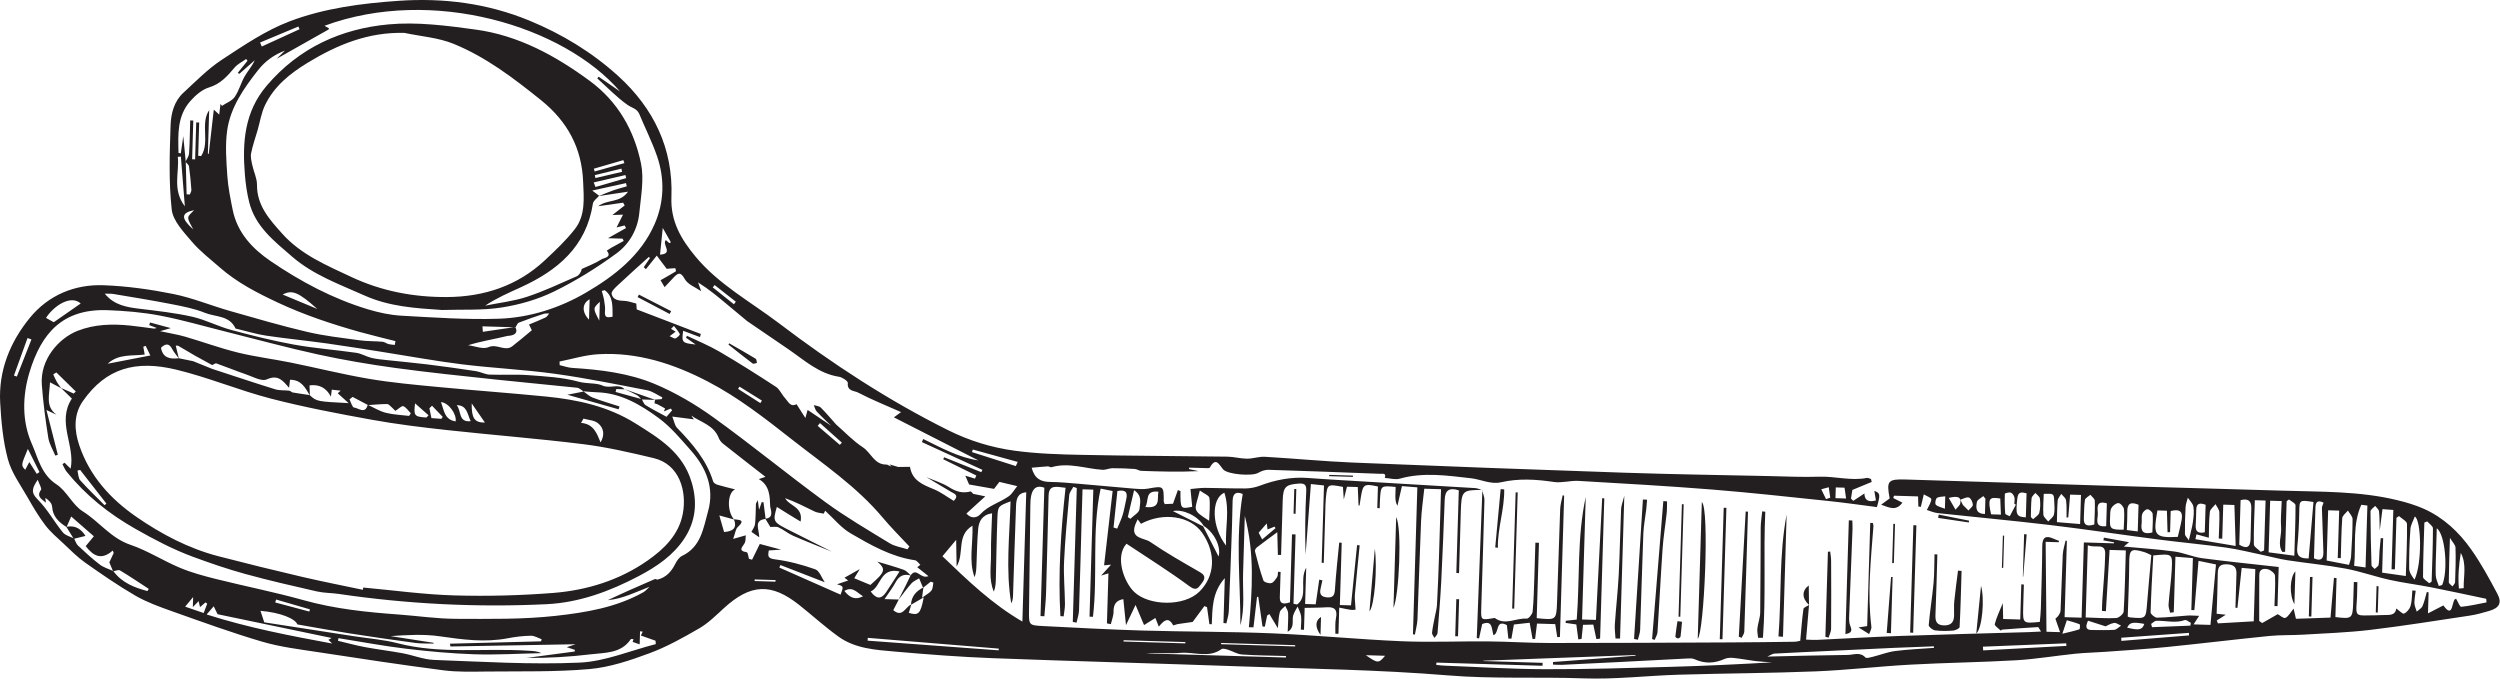 <?xml version="1.0" encoding="UTF-8" standalone="no"?>
<!DOCTYPE svg PUBLIC "-//W3C//DTD SVG 1.1//EN" "http://www.w3.org/Graphics/SVG/1.1/DTD/svg11.dtd">
<svg width="100%" height="100%" viewBox="0 0 3271 888" version="1.1" xmlns="http://www.w3.org/2000/svg" xmlns:xlink="http://www.w3.org/1999/xlink" xml:space="preserve" xmlns:serif="http://www.serif.com/" style="fill-rule:evenodd;clip-rule:evenodd;stroke-linejoin:round;stroke-miterlimit:2;">
    <path d="M2366.93,791.661C2365.66,806.388 2364.39,821.107 2363.04,836.858C2368.01,837 2372.54,837.442 2377.05,837.233C2413.38,835.55 2449.68,833.35 2486.01,832.067C2542.23,830.083 2598.48,828.725 2654.7,827.067C2659.38,826.925 2664.03,826.617 2670.48,826.3C2668.18,822.842 2667.28,820.433 2666.51,820.483C2650.92,821.375 2635.35,822.558 2619.78,823.767C2619.09,823.825 2617.97,825.2 2617.88,825.117C2615.01,822.3 2609.42,818.658 2609.94,816.575C2612.16,807.908 2616.21,799.7 2620.45,789.183C2620.64,797.183 2620.77,803.175 2620.92,809.875C2627.95,810.092 2634.48,810.275 2643.29,810.542C2643.76,794.908 2644.21,779.733 2644.67,764.55C2645.78,764.633 2646.9,764.725 2648.02,764.817C2647.72,774.867 2647.37,784.925 2647.14,794.975C2646.66,815.858 2646.68,815.858 2668.89,813.683C2669.35,808.142 2670.09,802.392 2670.24,796.617C2670.99,769.3 2671.91,741.983 2672.09,714.658C2672.18,703.167 2676.36,700.1 2686.67,704.75C2689.07,705.842 2691.57,706.683 2694.03,707.633C2693.89,708.25 2693.74,708.858 2693.6,709.458C2688.28,709.308 2682.96,709.15 2676.53,708.942C2676.89,748.683 2677.24,787.542 2677.59,826.567C2683.07,826.725 2688.8,826.908 2695.39,827.1C2693.18,820.742 2691.22,815.15 2689.27,809.55C2693.27,806.258 2695.84,802.542 2696.03,798.717C2697.24,774.375 2697.71,750.008 2698.92,725.667C2699.23,719.467 2701.34,713.358 2702.6,707.208C2703.17,707.417 2703.73,707.625 2704.3,707.825C2703.3,741.033 2702.31,774.217 2701.32,807.492C2707.91,807.692 2714.84,807.892 2723.57,808.158C2724.56,774.975 2725.53,742.642 2726.51,709.725C2740.14,710.133 2753,710.508 2765.87,710.9C2765.91,710.458 2765.95,710.017 2765.99,709.558C2761.36,708.717 2756.73,707.867 2752.09,707C2752.3,705.808 2752.52,704.617 2752.73,703.433C2763.33,705.35 2773.93,707.275 2785.64,709.392C2782.95,711.642 2781.37,712.975 2778.84,715.1C2801.91,717.275 2823.62,718.675 2845.12,721.617C2857.33,723.292 2869.03,728.7 2881.24,730.342C2914.86,734.792 2948.62,738.15 2981.43,741.842C2980.92,759.225 2980.42,776.15 2979.91,793.075C2978.57,793.033 2977.24,792.983 2975.89,792.95C2976.28,779.725 2977.26,766.458 2976.64,753.275C2976.5,750.258 2971.31,746.042 2967.68,744.975C2962.49,743.483 2956.13,743.992 2956.06,752.1C2955.89,772.2 2955.98,792.308 2955.95,812.408C2957.24,813.342 2958.53,814.283 2959.84,815.217C2966.82,811.233 2973.82,807.242 2980.25,803.567C2982.96,805.025 2987.69,809.467 2990.15,808.442C2994.14,806.792 2996.65,801.55 3000.99,796.358C3002.3,802.158 3003.06,805.508 3003.99,809.625C3020.23,809.058 3035.52,808.533 3049.22,808.058C3050.84,789.483 3052.29,772.767 3053.75,756.05C3054.89,756.158 3056.02,756.258 3057.15,756.35C3056.64,773.392 3056.14,790.433 3055.63,807.367C3077.25,810.05 3078.12,809.358 3078.91,789.133C3079.28,779.925 3079.49,770.7 3079.75,761.467C3081.29,761.525 3082.84,761.567 3084.37,761.625C3084.11,770.483 3084.19,779.367 3083.5,788.2C3082.18,804.892 3082.73,805.667 3098.75,805.175C3104.64,804.983 3110.54,805.217 3116.41,804.767C3124.25,804.167 3133.79,806.733 3135.32,796.158C3139.07,798.767 3143.49,803.633 3145.46,802.792C3149.17,801.2 3152.86,796.708 3154.02,792.7C3155.87,786.283 3155.64,779.242 3156.29,772.475C3157.77,772.633 3159.23,772.8 3160.69,772.958C3160.08,778.4 3158.92,783.858 3159.04,789.3C3159.13,792.967 3161.01,796.6 3162.09,800.242C3164.68,797.85 3168.33,795.908 3169.63,792.95C3172.19,787.108 3173.45,780.7 3175.25,774.517C3176.03,774.7 3176.81,774.883 3177.58,775.067C3177.35,782.858 3177.12,790.642 3176.76,802.517C3184.93,798.3 3190.75,795.292 3196.9,792.133C3210.88,811.592 3207.18,782.967 3213.63,783.492C3215.99,787.4 3218.44,794.117 3220.23,793.933C3231.35,792.867 3242.33,790.258 3253.34,788.167C3253.22,786.592 3253.09,785.017 3252.95,783.45C3228.97,778.433 3205.03,773.167 3180.99,768.442C3162.93,764.908 3144.59,762.683 3126.64,758.692C3107.26,754.4 3088.4,747.583 3068.93,743.958C3043.84,739.275 3018.34,736.925 2993.08,733.058C2981.96,731.342 2971.05,728.308 2960.03,726.008C2944.09,722.692 2928.27,718.642 2912.18,716.408C2882.79,712.333 2853.22,709.667 2823.78,705.85C2776.44,699.725 2729.24,692.542 2681.84,686.883C2633.12,681.083 2584.23,676.658 2535.44,671.35C2529.92,670.742 2524.6,668.3 2521.1,667.258C2523.67,661.567 2526.84,657.383 2526.9,653.167C2526.93,651.217 2520.93,649.167 2517.12,646.808C2515.39,654.058 2514.29,658.65 2513.19,663.258C2512.12,663.067 2511.03,662.883 2509.96,662.692C2509.84,658.367 2509.73,654.042 2509.6,649.5C2498.93,649.175 2488.51,648.867 2478.09,648.567C2477.78,649.592 2477.45,650.617 2477.14,651.642C2480.87,653.533 2484.6,655.417 2489.12,657.708C2480.77,668.933 2472.37,664.342 2461.28,660.325C2466.3,656.65 2469.39,654.4 2472.45,652.142C2468.03,629.058 2470.09,626.642 2493.62,627.383C2582.68,630.142 2671.74,632.975 2760.8,635.608C2836.05,637.833 2911.32,639.567 2986.58,641.975C3036.87,643.6 3087.46,642.4 3136.86,654.475C3148.53,657.325 3160.24,660.767 3171.18,665.625C3196.88,677.042 3217.04,695.933 3233.01,718.467C3246.09,736.925 3257.02,757.017 3267.64,777.067C3273.89,788.858 3269.94,795.533 3256.84,799.342C3248.48,801.775 3240.02,804.2 3231.43,805.467C3188.05,812 3144.71,818.958 3101.16,824.158C3072.03,827.633 3042.61,828.608 3013.3,830.392C2998.62,831.275 2983.82,830.642 2969.22,832.108C2924.26,836.625 2879.41,842.108 2834.45,846.617C2807.77,849.3 2780.97,850.9 2754.21,852.858C2741.23,853.817 2728.17,854 2715.23,855.342C2689.47,857.983 2663.84,862.375 2638.03,863.892C2591.95,866.567 2545.74,867.083 2499.64,869.617C2458.22,871.867 2416.93,876.767 2375.49,878.433C2315.88,880.825 2256.19,880.992 2196.55,882.783C2155.02,884.017 2113.41,889.075 2072.02,887.575C2012.86,885.442 1953.79,888.558 1894.45,883.667C1804,876.225 1713.03,875.075 1622.25,871.858C1514.29,868.017 1406.29,865.242 1298.33,861.142C1255.9,859.533 1213.52,856.233 1171.22,852.542C1145.54,850.308 1119,848.7 1097.09,832.967C1079.34,820.2 1063.09,805.375 1045.97,791.75C1009.04,762.367 982.06,763.733 946.851,795.983C936.751,805.225 926.785,815.208 915.093,822.008C893.993,834.242 872.385,846.333 849.618,854.767C824.376,864.1 797.918,873.058 771.393,875.4C726.743,879.333 681.635,878.158 636.71,878.642C617.81,878.842 598.668,879.442 580.01,877.017C525.168,869.892 470.468,861.608 415.801,853.225C391.385,849.492 366.56,846.508 342.985,839.558C303.185,827.858 264.118,813.6 224.985,799.733C208.66,793.942 192.043,787.95 177.143,779.35C154.351,766.158 132.618,751.05 111.06,735.875C101.085,728.858 92.426,719.933 83.468,711.533C75.151,703.775 66.251,696.333 59.41,687.375C50.651,675.908 43.226,663.317 36.076,650.733C26.793,634.417 15.068,618.517 10.318,600.85C3.901,576.992 1.635,551.683 0.235,526.867C-2.107,484.925 13.243,447.433 39.035,415.867C63.235,386.25 97.685,371.692 136.085,373.217C166.468,374.408 197.01,378.65 226.843,384.683C251.951,389.758 276.026,399.775 300.776,406.85C334.385,416.467 367.993,426.267 402.001,434.267C424.376,439.533 447.418,442.075 470.243,445.217C480.21,446.6 490.401,446.267 500.451,447.133C503.135,447.367 505.61,449.442 508.31,450.175C510.968,450.883 513.801,450.942 516.551,451.292C516.835,449.633 517.135,447.967 517.418,446.308C501.951,442.367 486.401,438.725 471.026,434.425C434.285,424.125 398.176,412.15 363.493,395.892C336.451,383.217 310.085,369.708 287.518,349.858C275.085,338.917 261.651,328.725 251.035,316.2C240.318,303.533 226.318,289.075 224.685,274.2C220.676,237.7 221.96,200.475 223.21,163.608C223.726,148.458 227.785,132.467 240.018,121.275C256.243,106.425 271.81,90.3 290.026,78.333C318.568,59.6 347.543,39.808 379.143,27.842C424.426,10.692 473.16,4.4 521.518,1.067C580.176,-2.983 637.535,4.258 692.593,26.933C735.576,44.642 774.751,68.458 808.918,99.492C855.251,141.608 880.976,194.5 878.493,257.892C877.243,289.717 891.276,313.075 909.968,335.642C940.301,372.242 982.11,394.775 1019.16,422.9C1088.92,475.867 1162.11,523.867 1240.86,563.033C1268.49,576.775 1297.41,585.592 1327.38,589.683C1356.82,593.708 1386.8,594.567 1416.59,595.175C1479.65,596.475 1542.74,596.6 1605.82,597.475C1614.4,597.6 1622.97,600.092 1631.55,600.15C1639.34,600.2 1647.22,597.225 1654.94,597.658C1693.54,599.867 1732.06,603.658 1770.68,605.25C1889.12,610.108 2007.58,614.517 2126.05,618.508C2188.99,620.617 2251.97,621.525 2314.93,622.9C2336.78,623.383 2358.69,624.442 2380.53,623.708C2401.34,623.033 2421.89,629.492 2442.74,625.283C2444.34,624.967 2446.28,626.275 2448.06,626.833C2448.35,628.083 2448.64,629.325 2448.93,630.575C2440.64,634 2432.37,637.4 2423.63,641.017C2423.18,643.808 2422.52,648.058 2421.84,652.3C2422.81,653.308 2423.78,654.325 2424.74,655.333C2429.74,652.042 2434.74,648.742 2439.43,645.658C2439.38,652.933 2443.18,657.967 2454.44,654.767C2453.73,650.4 2453.06,646.308 2452.39,642.242C2460.1,645.1 2460.51,647.033 2455.73,663.467C2435.01,660.833 2413.93,657.75 2392.77,655.55C2341.84,650.242 2290.92,644.583 2239.88,640.5C2181.76,635.858 2123.53,632.583 2065.33,629.208C2054.64,628.592 2043.55,632.158 2033.11,630.608C2009.8,627.15 1987.01,625.692 1963.66,631.05C1950.59,634.042 1937.47,627.183 1924.79,625.767C1894.01,622.3 1862.54,617.5 1831.39,626.292C1825.44,627.958 1818.39,625.725 1811.85,625.292C1814.25,618.475 1808.83,620.058 1805.73,619.942C1756.99,618.042 1708.24,616.158 1659.49,614.683C1655,614.558 1650,616.533 1645.97,618.8C1637.99,623.3 1606.13,620.833 1600.3,614.125C1594.96,607.95 1591.08,597.3 1582.95,611.767C1582.27,612.95 1578.21,612.442 1575.72,612.408C1569.11,612.308 1562.5,612.042 1555.89,611.858C1555.84,612.483 1555.78,613.1 1555.71,613.742C1559.84,614.642 1563.96,615.533 1568.09,616.442C1542.96,617.658 1518.04,616.992 1493.13,616.058C1490.32,615.958 1487.59,613.792 1484.75,613.608C1475.04,612.983 1465.29,612.533 1455.55,612.6C1451.2,612.642 1446.8,614.958 1442.52,614.683C1420.29,613.292 1398.44,604.658 1375.74,611.292C1374.42,611.683 1372.62,610.092 1371.09,610.175C1363.99,610.633 1356.92,611.35 1349.79,611.975C1353.65,626.458 1361.97,630.425 1373.76,630.558C1386.77,630.708 1399.79,631.992 1412.77,633.092C1436.46,635.075 1460.12,637.392 1483.81,639.358C1489.65,639.842 1495.71,640.408 1501.4,639.4C1522.72,635.633 1522.67,635.392 1522.64,656.325C1522.64,657.067 1523.24,657.817 1523.97,659.583C1527.9,659.4 1532.17,659.208 1534.77,659.083C1537.35,651.858 1539.24,646.542 1541.13,641.242C1542.25,641.642 1543.38,642.033 1544.5,642.442C1544.48,666.1 1544.48,666.1 1559.88,663.092C1559.18,655.85 1558.45,648.458 1557.62,639.842C1563.43,639.367 1570.03,638.317 1576.63,638.342C1594.29,638.4 1611.93,639.233 1629.59,639.075C1635.72,639.017 1642.16,637.825 1647.89,635.658C1668.46,627.858 1689.46,623.7 1711.52,625.375C1724.93,626.4 1738.35,627.258 1751.79,628.05C1811.2,631.575 1870.63,635.008 1930.05,638.617C1932.9,638.785 1935.69,640.118 1938.49,641.051C1913.32,641.084 1912.17,642.508 1911.34,668.658C1910.68,689.658 1910.15,710.683 1909.55,731.708C1909.38,737.775 1909.19,743.842 1909.01,749.925C1907.83,749.825 1906.63,749.733 1905.44,749.633C1906.54,713.358 1907.62,677.067 1908.68,641.533C1895.83,637.433 1890.7,641.942 1890.27,653.508C1888.91,689.208 1887.54,724.9 1885.73,760.575C1884.57,783.208 1882.72,805.808 1880.85,828.4C1880.67,830.592 1878.19,832.575 1876.78,834.642C1875.68,832.375 1873.45,829.983 1873.68,827.858C1874.43,820.783 1876.06,813.808 1877.37,806.817C1878.31,801.7 1879.86,796.625 1880.14,791.483C1881.23,770.925 1882.05,750.35 1882.74,729.783C1883.74,700.092 1884.54,670.392 1885.44,640.083C1878.09,639.85 1871.23,639.658 1863.52,639.425C1862.03,654.033 1859.93,667.75 1859.34,681.542C1857.49,724.375 1856.35,767.258 1854.62,810.108C1854.34,816.892 1852.41,823.6 1851.25,830.35C1850.4,830.192 1849.55,830.025 1848.71,829.867C1850.61,766.067 1852.53,702.275 1854.45,637.642C1848.18,637.133 1841.22,636.592 1834.29,636.042C1832.13,645.483 1830.25,653.7 1828.38,661.908C1825.88,657.275 1825.69,653.1 1825.7,648.942C1825.7,644.958 1825.91,640.967 1826.03,637.125C1806.79,635.292 1806.76,635.292 1805.61,652.583C1805.34,656.683 1805.34,660.808 1805.22,664.917C1804.15,664.875 1803.1,664.817 1802.04,664.767C1802.32,655.267 1802.6,645.742 1802.88,636.55C1785.05,632.583 1783.34,633.658 1780.69,649.492C1780.03,653.483 1779.43,657.492 1778.81,661.492C1778.38,661.433 1777.94,661.367 1777.51,661.3C1777.18,653.4 1776.85,645.492 1776.5,637.225C1771.38,637.067 1767,636.942 1762.36,636.817C1761.12,641.817 1760.04,646.192 1758.2,653.508C1757.7,645.842 1757.4,641.333 1757.11,637.033C1736.71,633.192 1736.61,633.183 1734.74,652.133C1734.16,657.967 1734.18,663.867 1734,669.742C1733.33,691.992 1732.68,714.225 1732.01,736.475C1731.09,736.442 1730.18,736.392 1729.27,736.35C1730.26,702.925 1731.27,669.483 1732.29,635.15C1726.44,634.533 1721.74,634.033 1715.18,633.333C1712.8,665.05 1710.53,695.408 1708.25,725.767C1707.24,698.092 1707.76,670.508 1709.07,642.975C1709.43,635.333 1708,632.125 1699.72,632.7C1682.19,633.892 1678.87,636.9 1678.3,654.533C1677.55,678.375 1676.87,702.233 1676.16,726.058C1674.76,726.058 1673.37,726.033 1671.98,726.033C1671.71,716.15 1671.44,706.258 1671.18,696.35C1662.4,702.833 1653.38,709.35 1644.58,716.15C1643.18,717.233 1641.6,719.792 1641.97,721.192C1645.29,734.05 1648.59,746.95 1653.03,759.433C1653.84,761.7 1660.18,763.692 1663.29,762.942C1666.34,762.208 1668.92,758.108 1670.97,754.983C1672.13,753.2 1671.82,750.442 1672.18,748.133C1673.29,748.183 1674.42,748.242 1675.54,748.3C1675.21,759.075 1675,769.867 1674.54,780.642C1674.19,788.275 1676.74,791.883 1687.8,788.075C1688.67,759.008 1689.57,729.058 1690.46,699.1C1692.01,699.142 1693.56,699.2 1695.11,699.242C1694.21,729.492 1693.31,759.717 1692.4,789.967C1694.01,790.292 1695.61,790.617 1697.22,790.942C1712.09,779.633 1699.53,759.708 1709.05,742.675C1708.51,760.875 1708.08,775.433 1707.63,790.292C1713.24,790.458 1717.67,790.592 1721.45,790.7C1723.06,779.525 1724.57,768.992 1726.09,758.45C1727.47,758.725 1728.84,759.008 1730.23,759.275C1729.38,763.175 1728.5,767.067 1727.68,770.967C1726.2,777.992 1729.47,781.017 1736.26,781.6C1743.91,782.258 1746.15,779.017 1746.63,771.458C1747.93,750.892 1750.3,730.392 1752.24,709.858L1755.5,710.175C1754.69,737.25 1753.88,764.317 1753.07,791.642C1758.91,791.808 1763.26,791.933 1767.65,792.067C1770.35,765.292 1772.98,739.267 1775.59,713.233C1776.72,713.342 1777.85,713.433 1778.98,713.525C1776.86,735.042 1774.65,756.542 1772.73,778.058C1772.34,782.508 1772.99,787.058 1773.2,791.55C1773.29,793.625 1773.48,795.692 1773.62,797.758C1771.59,797.842 1769.5,798.233 1767.52,797.933C1763.06,797.267 1758.66,796.267 1752.25,795.008C1751.87,808.042 1751.54,818.675 1751.23,829.3C1749.87,829.217 1748.52,829.142 1747.16,829.067C1747.36,822.258 1746.65,815.267 1747.98,808.683C1750.17,797.783 1746.27,793.85 1735.62,794.575C1726.78,795.175 1717.88,795.075 1707.01,795.342C1706.74,804.475 1706.44,814.242 1706.15,824.008C1704.77,823.942 1703.38,823.858 1701.99,823.775C1702.16,817.892 1702.98,811.917 1702.3,806.133C1701.8,801.842 1699.36,797.767 1697.79,793.6C1695.83,797.4 1693.24,801.025 1692.05,805.058C1690.04,811.958 1694.48,821 1684.82,826.542C1685.09,817.533 1685.71,809.65 1685.36,801.8C1685.22,798.742 1682.89,795.792 1681.57,792.792C1679.11,795.492 1675.33,797.842 1674.48,800.992C1672.83,807.075 1672.83,813.583 1671.93,821.917C1667.29,814.158 1664.06,808.775 1660.84,803.417C1659.87,804.083 1658.88,804.75 1657.9,805.417C1656.92,810.242 1655.92,815.092 1654.93,819.917C1653.89,819.867 1652.86,819.808 1651.83,819.75C1649.99,806.8 1648.16,793.85 1646.34,780.908C1645.78,780.925 1645.23,780.942 1644.68,780.967C1643.13,794.258 1641.58,807.55 1640.04,820.833C1638.03,820.775 1636.03,820.708 1634.03,820.642C1638.53,772.342 1641.64,724.125 1628.7,675.075C1627.93,700.867 1627.31,724.808 1626.48,748.742C1625.67,771.833 1629.13,795.15 1622.93,818.033C1623.04,761.008 1616.19,703.875 1625.97,646.333C1618.17,642.933 1613.07,644.867 1612.75,654.942C1612.39,666.3 1612.33,677.658 1611.93,689.008C1610.63,725.908 1609.35,762.817 1607.76,799.725C1607.53,805.058 1605.68,810.317 1604.59,815.617C1603.31,815.45 1602.04,815.292 1600.76,815.125C1601.32,796.383 1601.88,777.633 1602.52,756.408C1585.71,775.267 1586.4,796.267 1585.49,816.775C1584.44,816.708 1583.4,816.642 1582.37,816.575C1581.34,809.192 1580.3,801.808 1579.28,794.417C1578.12,793.95 1576.96,793.475 1575.81,793.017C1570.35,800.4 1564.89,807.792 1560.49,813.75C1554.01,814.667 1547.66,815.492 1541.34,816.492C1539.08,816.858 1535.17,818.575 1534.93,818.133C1528.56,806.092 1522.52,812.3 1516.17,819.9C1514.38,815.333 1513.13,812.15 1511.72,808.567C1506.59,811.767 1501.78,814.758 1496.87,817.817C1493.43,809.675 1490.34,802.367 1485.76,791.492C1480.94,801.65 1477.49,808.925 1473.23,817.925C1471.95,805.342 1470.88,794.767 1469.78,783.933C1461,785.325 1456.82,790.283 1456.98,800.075C1457.07,805.575 1454.68,811.125 1453.42,816.65C1451.71,816.308 1450.01,815.967 1448.31,815.625C1448.96,793.825 1449.61,772.033 1450.26,750.183C1448.61,750.692 1446.44,751.35 1440.74,753.1C1446.21,747.075 1449.14,743.842 1453.71,738.808C1448.14,739.342 1445.36,739.592 1444.59,739.667C1448.31,707.25 1451.99,675.242 1455.76,642.433C1449.43,641.175 1445.16,640.333 1440.07,639.317C1428.08,695.442 1436.62,751.825 1430.02,807.042C1428.52,806.975 1427.03,806.908 1425.54,806.833C1427.18,751.55 1428.84,696.267 1430.49,640.642C1426.18,640.525 1421.84,640.383 1416.38,640.233C1415.99,653.225 1415.61,665.375 1415.27,677.517C1414.14,717.867 1413.14,758.233 1411.79,798.583C1411.61,803.975 1409.68,809.3 1408.55,814.658C1406.91,814.342 1405.27,814.042 1403.63,813.725C1405.36,755.325 1407.11,696.917 1408.85,638.517C1407.34,638 1405.83,637.492 1404.32,636.983C1402.47,640.617 1399.32,644.133 1398.98,647.908C1396.34,676.767 1393.55,705.633 1392.24,734.575C1391.4,753 1393.18,771.525 1393.41,790.008C1393.49,795.483 1392.29,800.975 1391.68,806.458C1390.27,806.342 1388.85,806.233 1387.43,806.125C1384.24,750.075 1388.05,694.108 1394.17,638.217C1382.73,637.075 1372.36,633.383 1371.97,648.517C1370.88,690.958 1369.92,733.4 1368.68,775.833C1368.38,786 1367.22,796.142 1366.46,806.308C1364.78,806.233 1363.09,806.158 1361.42,806.083C1363.09,749.975 1364.77,693.842 1366.43,638.1C1355.97,634.275 1351.6,639.508 1349.54,647.133C1348.24,651.925 1348.16,657.125 1348.09,662.133C1347.44,707.967 1346.88,753.792 1346.37,799.633C1346.17,817.925 1346.25,818.208 1365.03,819.142C1408.29,821.308 1451.54,823.733 1494.84,824.992C1551.56,826.65 1608.35,826.308 1665.04,828.675C1721.27,831.033 1777.37,836.575 1833.6,838.983C1871.31,840.608 1909.14,838.867 1946.92,839.208C1973.83,839.442 2000.73,841.283 2027.63,841.3C2106.21,841.342 2184.78,840.883 2263.35,840.533C2291.51,840.408 2319.68,840.05 2347.84,839.667C2350.59,839.633 2353.34,838.792 2355.43,838.417C2356.77,823.867 2357.74,810.242 2359.61,796.767C2359.89,794.766 2364.34,793.335 2366.93,791.661L2366.93,791.642L2367.02,791.6C2366.99,791.62 2366.96,791.641 2366.93,791.661ZM1940.96,864.442C1940.92,864.6 1940.87,864.767 1940.83,864.925C1966.66,865.7 1992.51,866.483 2018.34,867.242C2018.31,868.533 2018.29,869.808 2018.25,871.092C1971.98,869.708 1925.69,868.325 1879.41,866.942C1879.34,867.942 1879.27,868.942 1879.2,869.95C1882.6,870.275 1886,870.775 1889.41,870.908C1933.49,872.6 1977.59,875.475 2021.68,875.592C2076.99,875.758 2132.32,873.975 2187.63,872.458C2231.18,871.233 2274.7,869.108 2318.49,866.633C2311.28,866.083 2304.05,865.825 2296.89,864.942C2287.48,863.8 2278.14,861.883 2268.72,860.9C2264.7,860.467 2260.06,860.508 2256.52,862.117C2243.23,868.15 2230.32,868.592 2216.95,862.442C2214.1,861.133 2210.33,861.442 2207,861.608C2176.3,863.125 2145.62,864.817 2114.92,866.392C2091.14,867.617 2067.35,868.792 2043.56,869.875C2039.71,870.05 2035.83,869.692 2031.96,869.575C2031.96,868.458 2031.96,867.325 2031.95,866.2C2067.97,863.442 2103.98,860.7 2139.99,857.95C2139.94,857.642 2139.91,857.342 2139.86,857.042C2073.57,859.508 2007.27,861.983 1940.96,864.442ZM707.96,839.125C708.185,838.2 708.41,837.258 708.635,836.325C703.96,834.725 699.268,831.7 694.626,831.8C684.643,831.975 674.56,833.117 664.743,835.042C634.643,840.9 605.135,836.825 575.235,832.508C554.21,829.483 532.56,830.775 511.035,832.283C529.76,835.208 548.476,838.117 567.193,841.042C567.21,841.375 567.218,841.733 567.235,842.067C559.376,841.833 551.426,842.283 543.685,841.233C515.126,837.4 486.601,833.3 458.126,828.833C435.435,825.3 412.851,821.1 389.101,817C386.026,809.267 366.951,801.467 340.81,799.192C342.235,803.558 343.618,807.775 345.735,814.242C383.768,820.15 423.193,826.258 462.618,832.375C481.935,835.375 501.668,836.783 520.493,841.658C576.71,856.258 634.026,847.675 690.726,851.375C696.551,851.742 702.401,851.742 708.251,854.567C679.001,855.175 649.718,857 620.526,856.05C590.476,855.083 560.41,852.267 530.551,848.692C501.21,845.158 472.101,839.633 442.893,834.983C442.668,836.133 442.443,837.275 442.21,838.417C453.91,841.2 465.51,844.442 477.31,846.65C493.76,849.725 510.418,851.675 526.876,854.733C540.643,857.292 554.168,862.942 567.943,863.442C631.351,865.75 694.943,869.792 758.185,866.975C791.76,865.467 824.76,851.225 858.026,842.758C857.926,841.283 857.826,839.808 857.726,838.342C851.46,836.117 845.193,833.883 838.51,831.517C839.351,829.783 840.151,828.133 840.96,826.467C839.793,826.3 838.618,826.133 837.443,825.95C837.301,830.908 837.143,835.858 836.935,843.067C833.651,841.925 830.693,840.892 827.735,839.867C828.11,838.65 828.485,837.45 828.86,836.242C827.643,836.25 825.718,835.792 825.326,836.358C812.635,855.083 792.026,853.817 773.418,856.058C745.418,859.425 717.21,861.1 688.901,860.808C709.876,858.033 730.86,855.242 751.835,852.467C751.96,851.742 752.101,851.025 752.235,850.308C748.801,849.167 745.368,848.033 741.535,846.767C744.668,845.725 747.51,844.775 753.068,842.925C696.485,843.933 642.893,844.892 589.31,845.867C589.118,844.625 588.926,843.408 588.735,842.192C628.476,841.167 668.218,840.15 707.96,839.125ZM1787.06,857.258C1802.68,868.075 1803.79,868.142 1812.21,858.017C1803.43,857.75 1795.54,857.517 1787.06,857.258ZM2476.55,847.733C2449.34,848.95 2422.13,850.317 2394.92,851.6C2370.48,852.758 2346.04,853.833 2321.62,855.175C2319.27,855.3 2317.02,857.033 2312.34,859.05C2349.47,858.233 2383.63,857.283 2417.78,856.908C2425.35,856.817 2433.7,852.567 2440.7,860.233C2442.02,861.7 2447.13,860.15 2450.34,859.35C2460.12,856.925 2469.68,853.108 2479.58,851.817C2496.43,849.633 2513.48,848.975 2530.44,847.675C2530.41,846.992 2530.38,846.317 2530.34,845.642C2512.41,846.325 2494.48,846.933 2476.55,847.733ZM1625.01,856.342C1618.77,855.9 1612.81,852.008 1606.6,850.075C1603.92,849.25 1599.97,848.075 1598.23,849.317C1581.26,861.542 1562.43,852.617 1544.63,854.2C1529.72,855.508 1514.54,853.65 1499.43,854.842C1560.43,856.658 1621.44,858.483 1682.44,860.3C1682.53,859.65 1682.6,858.992 1682.68,858.333C1663.45,857.775 1644.18,857.675 1625.01,856.342ZM2703.63,845.1C2703.59,843.967 2703.53,842.842 2703.49,841.717C2667.14,843.183 2630.8,844.658 2594.46,846.125C2594.56,847.758 2594.67,849.367 2594.77,850.983C2631.06,849.017 2667.34,847.058 2703.63,845.1ZM1135.16,838.233C1192.32,842.45 1249.48,846.675 1306.63,850.9C1306.68,850.15 1306.74,849.392 1306.79,848.642C1281.8,846.585 1256.81,844.532 1231.82,842.48L1210.4,840.72C1185.41,838.668 1160.42,836.615 1135.43,834.558L1135.16,838.233ZM1597.74,841.267C1597.73,841.792 1597.72,842.342 1597.7,842.883C1630.01,843.85 1662.33,844.808 1694.63,845.775L1694.55,844.15C1662.29,843.192 1630.01,842.225 1597.74,841.267ZM279.618,793.267C277.16,796.1 274.701,798.942 270.351,803.967C324.976,821.417 379.426,831.792 434.626,842.017C432.96,840.375 431.293,838.758 429.685,837.2C430.893,836.475 432.735,835.375 433.818,834.725C383.835,824.3 333.718,813.858 284.685,803.633C282.693,799.567 281.151,796.417 279.618,793.267ZM1470.12,837.658C1470.11,838.233 1470.09,838.8 1470.08,839.375C1497.02,840.175 1523.97,840.975 1550.91,841.783C1550.93,841.217 1550.94,840.642 1550.97,840.075C1524.02,839.267 1497.07,838.467 1470.12,837.658ZM2775.39,834.4C2775.49,835.775 2775.56,837.158 2775.65,838.533C2805.14,836.158 2834.62,833.775 2864.1,831.392C2864.06,830.275 2864.03,829.167 2863.99,828.05C2834.46,830.175 2804.93,832.283 2775.39,834.4ZM2176.29,655.664C2171.39,715.789 2166.5,775.914 2161.61,836.048C2162.71,836.473 2163.8,836.889 2164.91,837.306C2166.22,833.881 2168.47,830.539 2168.7,827.039C2171.05,790.639 2172.82,754.181 2175.35,717.789C2176.41,702.339 2179,687.014 2180.66,671.589C2181.21,666.439 2181.04,661.198 2181.2,655.998C2179.56,655.881 2177.92,655.773 2176.29,655.664ZM2149.58,653.544C2145.72,714.361 2141.87,775.178 2138,835.994C2139.66,836.344 2141.32,836.711 2142.99,837.061C2144.02,832.719 2145.81,828.403 2145.97,824.036C2147.47,782.036 2148.51,740.028 2150.15,698.036C2150.56,687.603 2152.68,677.236 2153.91,666.828C2154.42,662.494 2154.64,658.136 2154.99,653.794C2153.19,653.711 2151.39,653.628 2149.58,653.544ZM2048.51,815.031C2053.33,815.723 2058.15,816.406 2062.45,817.014C2063.38,823.948 2064.22,830.264 2065.06,836.581C2066.48,836.389 2067.9,836.189 2069.32,835.989C2069.9,830.239 2070.49,824.481 2071.2,817.523C2075.72,817.423 2080.13,817.306 2084.65,817.206C2086.09,823.948 2087.4,830.081 2088.71,836.198C2090.33,835.981 2091.96,835.773 2093.58,835.548C2095.4,774.373 2097.23,713.206 2099.06,652.031C2098.14,651.956 2097.21,651.881 2096.28,651.806C2093.57,704.681 2090.87,757.548 2088.12,811.081C2080.78,810.856 2076.41,810.731 2069.97,810.539C2071.57,757.073 2073.17,703.681 2074.76,650.298C2063.26,702.964 2067.2,756.781 2063.01,810.673C2058.04,811.189 2053.34,811.681 2048.65,812.181C2048.6,813.131 2048.56,814.081 2048.51,815.031ZM2253.7,836.377C2255.4,779.085 2257.12,721.785 2258.83,664.485C2257.65,664.443 2256.47,664.402 2255.3,664.352C2253.58,721.677 2251.87,778.993 2250.16,836.31C2251.34,836.343 2252.51,836.36 2253.7,836.377ZM1939.54,641.052L1939.49,642.31C1940.6,646.411 1942.35,650.515 1942.25,654.577C1941.05,701.61 1939.49,748.635 1938.07,795.66C1937.59,811.51 1937.63,811.51 1953.62,808.877C1954.43,808.743 1955.53,808.377 1956.04,808.743C1969.62,818.718 1983.71,808.293 1997.54,809.41C1999.97,809.618 2004.95,803.685 2005.29,800.243C2006.74,785.635 2006.97,770.902 2007.51,756.202C2008.06,740.802 2008.45,725.393 2008.91,709.985C2010.47,710.077 2012.02,710.16 2013.58,710.252C2012.6,743.152 2011.62,776.052 2010.63,808.793C2036.07,811.418 2036.35,811.435 2037.22,788.277C2038.75,747.56 2039.77,706.827 2041.33,666.11C2041.56,660.035 2043.47,654.027 2044.6,647.977C2045.25,648.185 2045.89,648.393 2046.53,648.602C2044.69,710.202 2042.85,771.802 2041.01,833.393C2039.83,833.452 2038.66,833.502 2037.47,833.56C2036.64,828.093 2035.8,822.635 2034.87,816.602C2027.05,816.368 2019.32,816.152 2011.02,815.893C2010.14,823.068 2009.36,829.443 2008.57,835.81L2005.24,836.252C2004.03,829.468 2002.82,822.685 2001.41,814.802C1994.14,815.618 1987.29,816.393 1980.78,817.118C1979.56,824.11 1978.54,829.868 1977.53,835.627C1976.19,835.593 1974.86,835.56 1973.52,835.518C1972.86,829.443 1972.18,823.36 1971.59,817.885C1956.24,809.91 1961.98,828.418 1954.06,831.152C1951.41,823.443 1953.49,810.643 1939.29,816.502C1937.86,823.06 1936.51,829.227 1935.16,835.393C1934.17,835.16 1933.19,834.918 1932.2,834.668C1934.63,770.554 1937.06,706.432 1939.49,642.31C1939.4,641.968 1939.31,641.627 1939.23,641.285L1939.5,641.082L1939.23,641.283C1938.98,641.209 1938.74,641.132 1938.49,641.051C1938.84,641.05 1939.19,641.05 1939.54,641.05L1939.54,641.052ZM2226.66,656.958C2224.85,717.741 2223.08,776.741 2221.31,835.783C2229.72,827.658 2236.95,664.574 2226.66,656.958ZM2125.24,648.763C2123.27,656.688 2121.25,661.346 2121.05,666.079C2119.83,694.621 2119.41,723.213 2117.94,751.746C2116.81,773.479 2114.33,795.171 2112.85,816.913C2112.43,823.046 2113.39,829.279 2113.73,835.463C2115.7,835.446 2117.69,835.421 2119.67,835.413C2121.49,774.529 2123.31,713.663 2125.24,648.763ZM2194.8,812.744C2193.82,819.461 2192.71,826.144 2192.03,832.886C2191.95,833.636 2194.26,835.278 2195.49,835.303C2196.63,835.336 2198.69,833.869 2198.83,832.869C2199.7,826.436 2200.16,819.961 2200.74,813.494C2198.76,813.236 2196.78,812.994 2194.8,812.744ZM2278.66,834.578C2279.9,831.887 2282.14,829.22 2282.23,826.495C2284,774.162 2285.51,721.812 2287.07,669.462C2286.06,669.412 2285.05,669.353 2284.04,669.287C2281.05,723.862 2278.05,778.428 2275.06,832.995C2276.26,833.528 2277.45,834.045 2278.66,834.578ZM2306.65,834.453C2310.72,779.561 2307.15,724.461 2309.7,669.528C2308.36,669.386 2307.02,669.236 2305.69,669.094C2304.99,676.219 2303.77,683.328 2303.71,690.436C2303.39,727.403 2303.55,764.369 2303.05,801.319C2302.95,808.328 2300.15,815.253 2299.35,822.303C2298.89,826.286 2299.94,830.444 2300.3,834.519C2302.43,834.494 2304.55,834.478 2306.65,834.453ZM2391.64,721.944C2390.53,759.011 2389.42,796.086 2388.32,833.153C2389.71,833.536 2391.1,833.911 2392.49,834.286C2393.64,830.453 2395.77,826.619 2395.81,822.778C2396.07,793.103 2395.97,763.436 2395.83,733.753C2395.82,729.703 2395.05,725.661 2394.63,721.611C2393.63,721.728 2392.64,721.836 2391.64,721.944ZM2332.86,833.142C2334.45,779.867 2336.04,726.592 2337.63,673.317C2327.47,726.058 2331.12,779.642 2326.94,832.767C2328.91,832.883 2330.88,833.025 2332.86,833.142ZM1907.66,832.491C1908.15,816.341 1908.63,800.191 1909.11,784.033C1907.89,784.008 1906.66,783.966 1905.45,783.933C1904.96,800.124 1904.48,816.324 1904,832.499C1905.22,832.508 1906.45,832.499 1907.66,832.491ZM1728.44,807.19C1720.99,811.773 1720.17,820.098 1727.74,830.682C1728.02,821.507 1728.23,814.432 1728.44,807.19ZM2414.55,829.724C2419.35,828.433 2424.84,827.716 2420.91,818.916C2419.16,814.974 2419.3,809.949 2419.47,805.458C2420.82,767.624 2422.39,729.808 2423.83,691.974C2423.97,688.333 2423.68,684.666 2423.59,680.999C2422.06,680.941 2420.52,680.891 2419,680.816C2417.51,730.158 2416.05,779.474 2414.55,829.724ZM2443,819.177C2436.57,820.152 2433.47,820.627 2431.66,820.902C2435.36,823.227 2439.73,825.968 2445.56,829.635C2446.44,826.902 2448.92,823.218 2448.51,819.893C2443.08,775.943 2447.85,732.243 2451.21,688.502C2451.32,687.102 2450.68,685.66 2450.4,684.235C2449.27,684.21 2448.16,684.193 2447.03,684.177C2445.69,728.96 2444.36,773.743 2443,819.177ZM2698.38,829.175C2707.12,827.033 2714.02,825.592 2720.66,823.4C2721.48,823.142 2721.74,817.117 2721,816.825C2715.72,814.658 2710.11,813.275 2704.24,811.542C2702.18,817.75 2700.78,821.925 2698.38,829.175ZM2591.97,766.492C2589.98,786.45 2587.99,806.392 2585.74,828.883C2593.62,821.9 2596.87,783.683 2591.97,766.492ZM2474.1,828.491C2474.83,803.974 2475.57,779.458 2476.3,754.941C2475.62,754.933 2474.94,754.933 2474.26,754.933C2472.37,779.316 2470.47,803.708 2468.57,828.108C2470.41,828.216 2472.26,828.358 2474.1,828.491ZM2503.19,827.905C2504.59,781.038 2505.99,734.172 2507.39,687.322C2506.07,687.28 2504.75,687.23 2503.45,687.188C2502.05,734.022 2500.64,780.863 2499.24,827.713C2500.56,827.772 2501.88,827.847 2503.19,827.905ZM2561.86,746.618C2560.2,759.952 2558.3,773.26 2556.97,786.627C2556.35,792.86 2556.89,799.21 2556.73,805.51C2556.51,813.968 2552.74,818.468 2543.6,818.268C2533.96,818.06 2531.99,813.052 2532.35,804.502C2533.49,778.16 2534.05,751.793 2534.85,725.427C2533.6,725.36 2532.35,725.277 2531.11,725.202C2530.73,737.902 2530.99,750.652 2529.82,763.268C2528.13,781.51 2525.09,799.627 2523.53,817.885C2523.35,820.043 2528.64,824.368 2531.79,824.793C2539.56,825.835 2547.61,825.66 2555.49,825.06C2558.54,824.818 2563.87,822.218 2563.95,820.485C2565.24,796.018 2565.8,771.51 2566.53,747.002C2564.98,746.885 2563.42,746.76 2561.86,746.618ZM2731.94,812.108C2727.96,820.942 2729.55,824.367 2737.31,824.3C2746.92,824.217 2756.57,824.8 2766.13,824.1C2769.27,823.858 2772.19,820.542 2775.21,818.633C2772.16,817.333 2768.88,814.633 2766.09,815.058C2761.5,815.775 2757.24,818.517 2754.93,819.508C2746.96,816.942 2739.53,814.55 2731.94,812.108ZM2805.55,816.3C2790.24,813.525 2786.64,814.317 2783.14,821.2C2798.47,825.117 2803.24,824.075 2805.55,816.3ZM2865.91,818.6C2866.1,817.367 2866.29,816.15 2866.49,814.908C2863.84,813.617 2860.57,810.625 2858.63,811.317C2846.14,815.775 2833.68,811.792 2821.28,812.275C2818.98,812.367 2816.78,814.908 2814.53,816.325C2814.92,817.75 2815.31,819.175 2815.71,820.608C2832.44,819.942 2849.17,819.283 2865.91,818.6ZM2870.08,816.95C2877.39,817.167 2884.05,817.367 2892.16,817.608C2894.56,791.375 2896.9,765.7 2899.39,738.533C2891.17,736.833 2884.14,735.383 2876.55,733.808C2874.66,756.3 2872.89,777.333 2871.11,798.342C2869.78,798.292 2868.47,798.242 2867.15,798.175C2867.81,776.025 2868.47,753.875 2869.18,730.217C2861.37,729.592 2854.89,729.067 2846.33,728.383C2845.59,753.075 2844.88,777.058 2844.16,801.033C2842.58,801.25 2840.99,801.467 2839.41,801.675C2838.67,798.083 2837.06,794.425 2837.32,790.908C2838.48,775.475 2840.72,760.117 2841.54,744.675C2842.62,724.333 2842.2,724.308 2817.34,726.742C2816.06,751.217 2814.49,776.183 2813.84,801.167C2813.77,803.542 2819.41,808.208 2822.34,808.158C2835.68,807.925 2848.99,806.283 2862.34,805.375C2866.43,805.1 2870.58,805.558 2877.35,805.767C2874.17,810.667 2872.44,813.317 2870.08,816.95ZM2932.99,743.017C2931.09,761.008 2929.27,778.192 2927.45,795.375C2926.59,795.292 2925.72,795.217 2924.85,795.15C2925.29,780.442 2925.71,765.75 2926.18,751.05C2926.43,743.133 2923.89,738.967 2914.77,738.4C2905.38,737.825 2901.84,740.733 2901.74,749.95C2901.56,767.517 2900.79,785.067 2900.25,803.033C2904.49,803.483 2908.18,803.875 2912.22,804.308C2908.12,806.925 2904.24,809.383 2900.38,811.85C2900.88,813.108 2901.39,814.375 2901.89,815.625C2917.18,814.75 2932.47,813.867 2948.79,812.925C2949.47,790.175 2950.13,768.1 2950.84,744.567C2944.83,744.042 2939.47,743.575 2932.99,743.017ZM1251.63,741.317C1251.43,728.9 1251.27,719.267 1251.04,706.333C1243.93,714.808 1238.83,720.908 1233.07,727.783C1266.13,759.533 1298.3,790.467 1337.68,813.258C1339.4,755.675 1341.07,700.025 1342.74,644.133C1331.06,644.983 1329.71,653.533 1329.38,662.058C1327.91,700.65 1326.75,739.25 1325.49,777.842C1325.36,781.717 1325.25,785.575 1323.1,789.425C1315.62,745.233 1321,700.858 1322.22,656C1306.17,662.108 1305.61,662.1 1305.01,677.125C1303.95,703.483 1303.64,729.858 1303.02,756.233C1302.88,762.208 1302.67,768.175 1300.34,774.125C1293.33,757.875 1296.88,741 1296.64,724.483C1296.39,707.317 1297.49,690.133 1298.05,671.6C1284.99,673.467 1280.73,682.05 1279.83,692.275C1278.45,707.742 1278.27,723.333 1277.62,738.867C1277.39,744.283 1277.28,749.7 1275.1,755.217C1267.28,733.842 1273.25,711.625 1272.38,687.808C1250.95,700.858 1262.26,723.208 1251.63,741.317ZM763.598,512.273C760.791,510.564 758.125,507.633 755.168,507.325C719.693,503.55 684.143,500.408 648.668,496.592C604.885,491.875 561.051,487.442 517.435,481.458C483.518,476.8 449.66,471.1 416.226,463.808C375.71,454.967 335.66,443.992 295.401,433.933C266.785,426.8 238.401,418.467 209.468,412.942C187.06,408.658 164.018,406.725 141.176,405.85C82.135,403.6 54.135,435.692 38.551,487.192C29.135,518.367 28.735,551.642 41.651,580.725C49.626,598.658 53.793,620.692 73.826,633.683C87.301,642.408 94.751,660.567 108.301,669.058C129.843,682.55 145.068,704.158 170.601,712.8C193.06,720.4 213.518,733.733 235.535,742.933C250.776,749.308 266.993,753.667 283.085,757.683C321.126,767.183 359.676,774.767 397.41,785.325C438.093,796.7 479.535,800.975 521.326,804C546.426,805.833 571.501,809.6 596.585,809.675C640.193,809.8 684.118,810.55 727.326,805.75C766.535,801.392 806.318,794.842 841.818,774.867C844.833,773.168 847.132,770.179 849.755,767.771C831.847,774.663 814.523,783.562 795.158,785.27C815.55,775.62 836.05,766.628 856.625,757.753C857.541,757.362 858.965,758.144 860.148,758.378L860.151,758.375C871.743,755.542 878.61,747.675 883.743,737.367C885.71,733.433 888.868,729.008 892.635,727.208C917.301,715.433 920.268,690.925 926.426,668.992C935.085,638.2 923.785,611.767 903.568,588.933C890.451,574.125 877.476,558.442 861.701,546.883C837.943,529.483 812.276,514.183 781.135,513.267C775.168,513.1 769.226,512.408 763.268,511.967L763.599,512.273L763.604,512.272C763.604,512.272 763.27,511.972 763.287,511.98C767.37,514.813 771.079,518.555 775.562,520.255C787.062,524.588 798.904,528.038 810.612,531.83C810.187,533.055 809.77,534.28 809.337,535.513C786.704,529.088 764.07,522.663 742.345,516.488C748.677,515.239 756.133,513.747 763.598,512.273ZM2728.89,807.867C2743,808.283 2755.94,809.325 2768.79,808.642C2772.36,808.442 2778.43,803.25 2778.61,800.075C2780.18,773.767 2780.63,747.392 2781.43,720.167C2774.15,719.942 2767.99,719.767 2760.18,719.525C2758.61,745.775 2756.99,772.733 2755.37,799.7C2753.64,799.55 2751.92,799.433 2750.2,799.292C2750.33,794.95 2750.34,790.592 2750.61,786.258C2751.93,765.75 2754.07,745.275 2754.43,724.758C2754.7,709.392 2741.64,717.933 2731.71,713.358C2730.71,746.592 2729.81,776.958 2728.89,807.867ZM2786.95,807.8C2807.9,809.675 2807.71,809.642 2809.3,788.7C2810.86,768.242 2812.89,747.817 2814.79,726.392C2811.78,725.067 2808.58,723.233 2805.13,722.217C2787.84,717.117 2785.93,719.108 2785.87,737.058C2785.76,760.042 2784.64,783.042 2783.92,806.758C2785.41,807.283 2786.16,807.733 2786.95,807.8ZM2200.59,659.684C2199.12,708.734 2197.65,757.784 2196.2,806.843C2196.96,806.876 2197.74,806.909 2198.51,806.951C2199.99,757.893 2201.45,708.834 2202.91,659.776C2202.14,659.743 2201.36,659.718 2200.59,659.684ZM3025.51,761.339C3025.06,776.458 3024.61,791.587 3024.16,806.71C3023.88,806.698 3023.61,806.685 3023.34,806.673L3021.69,806.598C3021.42,806.585 3021.14,806.573 3020.87,806.56C3021.38,789.36 3021.89,772.16 3022.41,754.96C3023.51,754.935 3024.61,754.902 3025.71,754.86L3025.51,761.339ZM1192.3,791.099C1191.23,794.686 1190.15,798.28 1189.09,801.833C1201.61,805.742 1204.46,803.375 1208.62,781.592C1203.17,784.75 1197.73,787.924 1192.3,791.099ZM261.676,794.367C261.085,791.8 260.551,789.442 259.876,786.525C257.718,788.742 255.776,790.767 252.301,794.333C252.443,789.608 252.518,787.158 252.693,781.183C248.16,786.633 245.601,789.717 242.243,793.75C251.06,796.783 258.526,799.35 266.468,802.092C268.368,797.092 269.751,793.475 271.126,789.867C270.368,789.3 269.61,788.733 268.86,788.167C266.585,790.125 264.301,792.1 261.676,794.367ZM1207.69,768.851C1205.98,764.814 1204.27,760.753 1202.58,756.7C1199.18,758.842 1195.11,760.375 1192.55,763.258C1186.61,769.96 1181.37,777.311 1175.87,784.414L1175.97,784.417C1173.59,789.042 1171.16,793.7 1168.77,798.292C1180.7,808.675 1184.52,794.226 1191.96,791.041C1192.46,780.271 1198.64,773.522 1207.69,768.851ZM3111.05,801.591C3111.39,790.091 3111.74,778.599 3112.09,767.099C3111.22,767.033 3110.35,766.966 3109.49,766.891C3109.14,778.341 3108.8,789.791 3108.46,801.241C3109.33,801.366 3110.19,801.466 3111.05,801.591ZM404.71,800.183C404.985,799.208 405.268,798.258 405.535,797.283C390.793,793 376.043,788.717 361.301,784.433C360.885,785.708 360.476,786.975 360.06,788.242C374.951,792.225 389.835,796.2 404.71,800.183ZM1791.79,799.927C1798.52,792.202 1802.25,743.327 1798.82,717.985C1796.39,746.26 1794.18,772.01 1791.79,799.927ZM1983.07,644.23C1981.56,694.897 1980.05,745.572 1978.53,796.247C1979.42,796.28 1980.32,796.322 1981.2,796.355C1982.72,745.655 1984.23,694.947 1985.75,644.238C1984.86,644.238 1983.97,644.23 1983.07,644.23ZM1826.75,676.738C1825.52,718.021 1824.33,757.813 1823.21,795.354C1830.61,779.546 1834.62,690.771 1826.75,676.738ZM80.008,507.806C80.048,507.862 80.089,507.919 80.129,507.975C75.695,505.642 71.254,503.292 65.395,500.2C64.912,516.6 58.887,531.592 73.962,542.683C70.762,541.183 67.57,539.667 60.754,536.467C66.304,558.258 70.987,576.633 75.662,595C74.562,595.392 73.454,595.767 72.345,596.142C69.187,588.367 64.445,580.85 63.17,572.792C59.529,549.733 56.42,526.517 54.712,503.242C52.304,470.492 76.687,442.658 101.429,432.892C123.629,424.133 146.92,423.6 170.345,425.975C180.762,427.033 191.112,428.667 201.512,429.95C202.42,430.067 203.412,429.533 205.045,429.142C201.254,427.667 198.245,426.508 195.245,425.325C195.612,424.208 195.979,423.083 196.354,421.95C204.804,424.242 213.254,426.517 223.529,429.3C218.72,430.667 215.629,431.542 209.42,433.308C222.62,436.167 232.512,437.692 242.037,440.458C265.112,447.175 287.77,455.508 311.07,461.25C333.754,466.825 357.104,469.675 380.037,474.325C414.395,481.275 448.47,489.842 483.004,495.7C512.729,500.742 542.895,503.433 572.945,506.308C620.045,510.817 667.254,514.183 714.345,518.825C755.645,522.908 795.745,531.6 831.637,554.1C862.512,573.458 893.254,591.883 904.87,630.725C912.979,657.833 910.004,682.5 895.287,704.767C880.845,726.617 859.595,741.183 835.862,753.683C797.637,773.8 757.795,788.45 715.187,790.525C624.254,794.908 533.487,790.4 443.279,777.108C433.729,775.708 423.862,775.942 414.504,773.808C383.212,766.675 351.887,759.508 320.945,750.992C297.795,744.625 274.987,736.825 252.462,728.5C226.229,718.817 201.737,705.875 177.229,691.975C142.204,672.108 112.237,648.092 87.195,617.208C84.87,614.325 83.512,610.667 81.704,607.367C82.62,606.708 83.537,606.058 84.454,605.4C87.645,608.533 90.837,611.683 92.395,613.208C98.754,583.167 73.845,552.292 94.037,521.467C89.117,516.678 84.567,512.235 80.008,507.806C79.963,507.742 79.917,507.679 79.872,507.615L79.762,507.567L80.008,507.806ZM2366.92,791.542C2357.5,782.841 2357.33,772.897 2366.57,765.988C2366.69,774.556 2366.81,783.058 2366.92,791.542C2366.95,791.563 2366.97,791.584 2366.99,791.605C2367.02,791.597 2366.92,791.638 2366.92,791.638L2366.92,791.542ZM1192.3,791.099L1192.36,790.883C1192.23,790.932 1192.09,790.985 1191.96,791.041C1191.96,791.127 1191.95,791.214 1191.95,791.3L1192.3,791.099ZM3003.28,747.543C2995.96,755.234 2995.07,778.201 3002,790.534C3002.44,775.476 3002.85,762.101 3003.28,747.543ZM1484.15,774.617C1503.31,792.733 1549.09,794.017 1569.31,774.083C1589.22,754.442 1591.84,724.7 1573.17,697.508C1557.76,675.067 1522.09,669.658 1492.86,685.333C1491.43,683.375 1489.99,681.425 1488.55,679.475C1487.48,681.808 1486.25,684.1 1485.37,686.5C1478.51,705.117 1497.03,703.6 1504.76,708.925C1525.76,723.375 1548.09,735.958 1570.19,748.717C1579.65,754.183 1575.04,759.683 1571.09,764.842C1567.37,769.7 1564.73,773.258 1556.46,767.167C1529.99,747.567 1501.94,730.1 1473.88,711.392C1458.42,728.725 1470.73,761.933 1484.15,774.617ZM1191.37,752.974C1182.32,750.357 1176.2,753.68 1171.68,762.092C1168.08,768.792 1163.34,774.858 1157.33,783.858C1165.2,784.097 1170.51,784.255 1175.79,784.411L1175.64,784.7C1175.72,784.605 1175.79,784.509 1175.87,784.414L1175.79,784.411C1179.12,777.808 1182.48,771.22 1185.78,764.583C1187.7,760.746 1189.51,756.845 1191.37,752.974ZM1104.82,773.192C1112.02,782.508 1119.65,785.325 1129.26,780.108C1121.84,776.283 1115.98,766.3 1104.82,773.192ZM1208.18,768.657C1207.77,771.713 1207.35,774.803 1206.38,782.05C1212.29,777.683 1216.43,775.767 1218.78,772.55C1220.68,769.942 1220.47,765.75 1221.2,762.275C1220.08,761.867 1218.96,761.467 1217.84,761.058C1214.62,763.597 1211.4,766.12 1208.18,768.657ZM1139.21,773.9C1146.73,784.308 1153.18,784.058 1159.31,774.992C1164.77,766.925 1169.91,758.642 1176.96,747.7C1151.24,741.975 1152.93,767.95 1139.21,773.9ZM594.579,779.042C637.612,780.267 680.904,779.175 723.82,775.792C768.087,772.3 810.479,759.15 847.204,733.5C868.662,718.525 888.262,699.7 893.404,672.042C898.862,642.692 889.07,607.442 855.379,599.425C824.92,592.175 794.229,585.033 763.229,581.175C703.912,573.817 644.254,569.208 584.82,562.7C551.945,559.1 519.029,555.108 486.512,549.208C442.262,541.192 397.954,532.792 354.445,521.533C312.695,510.725 272.487,493.758 230.604,483.642C177.52,470.808 138.679,481.608 108.462,524.767C95.962,542.617 97.17,563.233 103.737,582.683C117.245,622.758 144.479,652.842 178.604,676.367C211.454,699 246.695,717.592 285.629,727.742C322.07,737.233 358.67,746.192 395.345,754.767C421.679,760.933 448.262,766.092 474.729,771.692C474.92,770.7 475.112,769.717 475.304,768.733C515.062,772.35 554.754,777.908 594.579,779.042ZM1001.68,678.607C1013.53,677.401 1007.84,665.929 1007.7,662.325C1007.24,649.55 1007.17,635.108 992.826,626.842C995.81,625.833 998.018,625.075 1001.52,623.9C982.426,609.017 964.035,594.792 945.843,580.358C943.468,578.458 941.393,575.625 940.301,572.792C933.96,556.425 917.226,552.617 904.393,543.717C905.61,545.45 906.818,547.167 907.885,548.675C899.976,547.658 891.626,546.575 879.601,545.033C882.276,551.675 882.893,556.692 885.701,559.617C905.626,580.308 924.385,601.633 933.076,629.9C933.66,631.775 936.468,633.592 938.61,634.225C946.085,636.5 953.718,638.233 961.851,640.325C951.519,644.565 951.053,669.015 960.283,679.392C960.323,679.497 960.363,679.601 960.402,679.705L960.626,679.767C960.51,679.644 960.396,679.519 960.283,679.392L960.276,679.375C966.76,680.4 976.118,679.658 965.226,689.675C962.451,692.242 962.101,697.433 959.276,705.1C967.035,702.883 971.376,701.65 975.718,700.417C975.368,703.725 975.843,707.433 974.476,710.242C972.001,715.358 964.51,720.533 977.143,722.583C978.51,722.808 979.035,728.2 979.96,731.183C981.31,731.575 982.66,731.95 984.018,732.333C987.076,726.1 990.126,719.867 994.118,711.708C1000.82,713.5 1009.66,715.867 1022.03,719.183C1014.56,719.667 1010.65,719.908 1005.85,720.208C1004.82,727.008 1003.83,730.55 1013.98,731.85C1031.88,734.142 1049.71,738.892 1066.77,744.908C1072.18,746.808 1075.04,755.967 1079.08,761.8C1059.75,754.317 1040.43,746.817 1021.12,739.325C1020.63,740.417 1020.15,741.5 1019.68,742.592C1046.37,754.4 1073.07,766.217 1099.8,778.042C1103.94,767.075 1103.94,767.075 1095.1,764.483C1099.76,762.908 1104.42,761.333 1109.74,759.55C1107.99,758.2 1105.88,756.583 1104.94,755.858C1111.71,752.042 1118.31,748.325 1124.91,744.6C1122.6,748.417 1120.29,752.242 1117.68,756.575C1125.1,759.65 1131.86,762.467 1138.83,765.342C1158.44,748.208 1159.43,744.958 1147.88,734.775C1159.52,738.333 1171.26,741.542 1182.7,745.642C1186.04,746.85 1188.61,750.216 1191.48,752.742L1191.4,752.894L1191.37,752.974C1191.56,753.03 1191.76,753.088 1191.95,753.15C1191.79,753.017 1191.63,752.881 1191.48,752.742L1191.49,752.708C1199.59,741.808 1204.04,758.125 1214.75,753.8C1209.02,749.217 1204.61,745.725 1200.17,742.175C1200.78,741.692 1202.49,740.333 1204.2,738.967C1201.88,736.925 1199.77,733.408 1197.2,733.042C1166.09,728.533 1139.35,713.175 1113,697.85C1100.39,690.533 1090.67,678.242 1079.63,668.192C1079.01,669.475 1078.4,670.767 1077.79,672.058C1073.8,671.175 1069.48,671 1065.9,669.283C1053.31,663.242 1040.98,656.675 1027.3,651.825C1032.83,662.45 1051.08,662.808 1047.5,682.417C1041.82,678.975 1037.02,676.1 1032.26,673.167C1027.04,669.95 1021.85,666.667 1016.44,663.267C1010.87,682.85 1010.88,682.825 1035.78,695.308C1053.4,704.15 1071,713.042 1088.62,721.908C1071.59,714.958 1054.43,708.283 1037.57,700.908C1030.96,698.033 1025.28,693.058 1018.71,690.05C1015.6,688.633 1011.4,689.608 1007.91,689.5C1006.06,686.455 1003.78,682.716 1001.5,678.966C985.915,680.918 993.123,691.875 993.43,703.014C989.113,700.031 986.146,697.981 983.18,695.923C984.821,692.506 987.521,689.181 987.896,685.623C988.838,676.948 988.663,668.148 989.055,659.406C989.096,658.456 989.938,657.556 991.521,654.448C992.205,659.789 992.621,662.998 993.138,667.048C994.58,662.881 995.588,659.956 996.613,657.014C997.388,657.048 998.163,657.098 998.938,657.139C999.857,664.303 1000.77,671.451 1001.68,678.607ZM148.461,747.425C159.663,762.648 175.866,768.741 192.868,773.35C193.468,772.4 194.068,771.458 194.66,770.517C182.168,762.367 169.81,753.992 157.026,746.325C155.097,745.163 151.442,746.844 148.461,747.425ZM3217.25,770.033C3219.34,769.867 3221.42,769.692 3223.5,769.525C3223.1,754.092 3227.71,738.358 3219.72,723.4C3217.18,739.042 3215.78,754.667 3217.25,770.033ZM1208.18,768.657L1208.18,768.6C1208.02,768.683 1207.86,768.767 1207.69,768.851L1207.75,768.992C1207.89,768.88 1208.04,768.768 1208.18,768.657ZM3203.99,761.675C3203.97,763.525 3207.14,765.417 3208.84,767.275C3210.03,765.4 3212.19,763.558 3212.26,761.633C3212.76,746.608 3213.3,731.567 3212.78,716.567C3212.64,712.808 3208.71,709.175 3205.49,703.733C3204.84,725.308 3204.14,743.492 3203.99,761.675ZM3188.26,691.233C3188,700 3187.74,707.533 3187.56,715.083C3187.25,727.625 3186.58,740.183 3186.92,752.708C3187.03,757.417 3189.53,762.058 3190.94,766.725C3192.39,766.283 3193.84,765.867 3195.29,765.433C3203.19,748.383 3199.81,699.458 3188.26,691.233ZM3170.29,754.817C3170.28,757.567 3175.5,760.333 3178.29,763.1C3179.38,762.4 3180.47,761.7 3181.55,761.008C3182.24,737.783 3183.23,714.567 3183.27,691.342C3183.28,688.317 3178.42,685.267 3175.81,682.225C3174.55,682.717 3173.29,683.208 3172.04,683.692C3171.34,707.408 3170.34,731.1 3170.29,754.817ZM987.472,758.207C987.422,758.886 987.358,759.572 987.301,760.242C996.393,760.508 1005.48,760.775 1014.57,761.058C1014.6,760.748 1014.63,760.443 1014.67,760.139L1014.7,759.878C1014.73,759.573 1014.77,759.268 1014.8,758.958C1005.69,758.692 996.593,758.425 987.476,758.142L987.472,758.207ZM3153.78,692.367C3152.53,709.525 3151.96,726.758 3152.18,743.942C3152.24,748.975 3155.84,753.967 3159.16,758.4C3169.45,736.608 3168.02,680.342 3159.52,675.8C3157.53,681.275 3154.18,686.708 3153.78,692.367ZM2648.35,698.864C2647.8,717.373 2647.24,735.864 2646.69,754.364C2646.85,754.414 2647.01,754.439 2647.16,754.489C2648.68,736.048 2650.19,717.614 2651.7,699.198C2650.58,699.081 2649.47,698.981 2648.35,698.864ZM3147.78,753.667C3148.49,729.758 3149.64,707.617 3149.32,685.5C3149.26,682.033 3142.52,678.658 3138.87,675.242C3137.75,675.975 3136.63,676.725 3135.52,677.467C3134.84,699.95 3134.17,722.433 3133.49,744.917C3132.03,744.917 3130.57,744.917 3129.11,744.908C3129.87,719.3 3130.64,693.708 3131.43,667.233C3125.78,666.817 3122.2,666.55 3117.24,666.167C3116.04,675.425 3114.93,683.983 3113.61,694.258C3113.35,684.767 3113.55,676.842 3112.7,669.042C3112.43,666.525 3109.44,664.292 3107.69,661.925C3105.55,664.3 3101.56,666.692 3101.56,669.075C3101.56,692.55 3102.14,716.017 3102.89,739.483C3102.94,741.158 3105.54,742.767 3106.96,744.408C3108.78,742.625 3111.81,741.05 3112.14,739.033C3113.11,733.275 3112.87,727.325 3113.29,721.475C3113.72,715.7 3114.38,709.95 3114.93,704.192C3116,704.192 3117.07,704.192 3118.13,704.2C3117.69,718.717 3117.26,733.242 3116.78,749.242C3128.03,750.842 3136.59,752.067 3147.78,753.667ZM147.737,746.932C146.287,743.561 144.84,740.121 143.035,735.808C144.51,732.642 146.635,728.1 148.76,723.542C148.351,722.475 147.943,721.4 147.535,720.325C132.46,733.683 121.843,727.175 112.135,714.567C115.443,710.567 118.851,706.425 122.793,701.65C112.785,692.925 102.876,684.275 93.143,675.8C90.822,681.109 89.042,685.172 87.29,689.182C98.801,686.998 106.425,692.491 111.814,701.198C106.843,702.437 101.949,703.653 97.058,704.875C98.692,707.974 99.749,711.678 102.16,713.942C111.31,722.517 120.56,731.058 130.51,738.642C135.47,742.431 141.904,744.293 147.737,746.932C147.819,747.124 147.902,747.316 147.985,747.508C148.141,747.484 148.3,747.456 148.461,747.425C148.402,747.344 148.343,747.264 148.285,747.183C148.103,747.099 147.92,747.015 147.737,746.932ZM2620.99,743.03C2621.41,728.963 2621.83,714.905 2622.24,700.855C2621.68,700.83 2621.12,700.813 2620.55,700.788C2620.13,714.838 2619.71,728.897 2619.29,742.955C2619.86,742.972 2620.42,742.997 2620.99,743.03ZM3095.08,742.45C3095.89,715.383 3096.68,688.7 3097.49,661.475C3093.83,661.008 3090.68,660.6 3089.54,660.458C3077.75,686.542 3082.78,713.358 3080.18,740.367C3086.11,741.2 3090.23,741.767 3095.08,742.45ZM3073.43,739.067C3074.24,735.967 3075.88,732.158 3076.12,728.275C3077.1,711.942 3078.09,695.575 3078.09,679.217C3078.09,675.483 3074.12,671.75 3071.99,668.033C3069.41,671.333 3064.84,674.508 3064.59,678C3063.34,695.367 3063.22,712.817 3062.7,730.242C3061.37,730.217 3060.04,730.175 3058.71,730.142C3059.32,709.767 3059.93,689.392 3060.57,668.092C3054.98,667.933 3050.75,667.8 3046.14,667.667C3045.48,689.917 3044.84,711.442 3044.18,733.392C3053.41,735.175 3062.68,736.983 3073.43,739.067ZM2477.93,736.682C2478.43,719.648 2478.94,702.607 2479.45,685.565C2478.72,685.473 2477.99,685.398 2477.25,685.298C2476.74,702.482 2476.23,719.665 2475.71,736.84C2476.44,736.79 2477.19,736.74 2477.93,736.682ZM3039.93,722.833C3039.49,703.5 3038.51,684.192 3037.99,664.858C3037.93,662.567 3039.37,660.242 3040.19,657.675C3031.53,653.533 3029.67,657.533 3029.49,664.758C3028.99,686.442 3028.26,708.142 3027.59,730.5C3036.89,734.925 3040.09,730.592 3039.93,722.833ZM3026.94,656.85C3008.41,653.875 3008.62,654.075 3008.35,669.967C3008.09,685.425 3007.27,700.933 3005.71,716.317C3004.63,726.958 3008.76,731.117 3020.62,730.592C3022.72,706.033 3024.84,681.342 3026.94,656.85ZM1534.66,668.725C1546.45,674.658 1560.31,681.65 1574.17,688.633C1581.05,702.092 1587.93,715.55 1594.36,728.117C1597.96,716.05 1589.23,697.083 1574.86,688.025C1566.88,674.383 1547.17,665.892 1534.66,668.725ZM3001.88,727.1C3002.56,704.133 3003.5,682.567 3003.45,661C3003.44,658.492 2997.91,656.008 2994.94,653.525C2993.9,654.275 2992.87,655.017 2991.84,655.767C2991.18,677.817 2990.52,699.875 2989.86,721.925C2988.64,722.008 2987.43,722.092 2986.21,722.175C2979.65,712.475 2985.41,701.033 2984.6,690.625C2983.74,679.417 2985.01,668.033 2985.39,655.6C2980.55,655.458 2975.85,655.317 2970.27,655.158C2969.62,676.925 2968.97,698.592 2968.24,722.65C2978.5,724.017 2988.67,725.358 3001.88,727.1ZM2964.28,654.9C2960.76,654.792 2956.39,654.658 2950.23,654.483C2949.65,673.892 2948.62,693.075 2948.94,712.233C2949,715.533 2954.83,718.733 2957.99,721.975C2959.43,721.4 2960.89,720.825 2962.33,720.242C2962.98,698.767 2963.62,677.258 2964.28,654.9ZM1155.05,677.383C1121.04,636.767 1077.52,607.467 1036.36,575.158C1001.19,547.55 965.993,519.967 926.385,499.333C881.585,475.983 833.91,460.383 782.418,463.483C765.526,464.5 748.885,469.692 732.135,472.992C732.176,474.558 732.218,476.142 732.251,477.725C737.726,478.975 743.143,481.025 748.676,481.367C785.593,483.642 822.543,488.108 856.551,502.333C883.643,513.683 909.701,528.992 933.585,546.192C983.143,581.875 1030.4,620.742 1079.7,656.8C1106.62,676.475 1135.59,693.4 1164.09,710.808C1170.88,714.967 1179.5,716.133 1187.29,718.675C1188.14,717.483 1189.01,716.283 1189.87,715.083C1178.23,702.542 1166.03,690.475 1155.05,677.383ZM1959.82,716.744C1959.37,691.028 1968.56,666.069 1968.12,640.344C1966.57,640.211 1965.02,640.094 1963.47,639.961C1961.1,665.369 1958.72,690.794 1956.35,716.211C1957.51,716.394 1958.66,716.569 1959.82,716.744ZM2929.84,712.658C2939.2,718.4 2944.44,716.683 2944.64,704.733C2944.84,691.3 2945.45,677.858 2945.63,664.417C2945.74,656.008 2941.99,651.65 2931.58,654.4C2930.99,674.042 2930.41,693.25 2929.84,712.658ZM2903.78,670.3C2903.67,666.692 2900.56,663.175 2898.83,659.6C2896.23,662.983 2891.78,666.158 2891.37,669.792C2890.09,681.133 2890.34,692.65 2890.02,703.583C2884.89,702.167 2879.38,700.642 2873.85,699.108C2873.39,701.225 2872.93,703.358 2872.47,705.475C2889.92,708.408 2907.37,711.35 2925.14,714.342C2924.55,694.983 2924.03,678.075 2923.49,660.717C2918.64,660.575 2914.56,660.45 2908.91,660.275C2908.47,675.108 2908.02,689.95 2907.58,704.783C2906.05,704.767 2904.53,704.725 2903,704.692C2903.34,693.225 2904.12,681.75 2903.78,670.3ZM1601.97,644.692C1584.09,652.333 1585.43,689.85 1604.17,713.817C1602.98,689.742 1609.29,667.283 1601.97,644.692ZM2869.21,682.867C2870.1,676.292 2870.89,669.408 2869.84,662.95C2869.14,658.733 2865.11,655.075 2862.58,651.167C2861.55,655.242 2859.86,659.283 2859.63,663.417C2858.96,675.2 2858.66,687.025 2858.78,698.825C2858.79,701.008 2861.42,703.167 2863.89,706.933C2866.3,696.275 2868.28,689.658 2869.21,682.867ZM1651.43,705.8C1657.37,700.783 1663.14,695.925 1668.9,691.067C1668.49,690.383 1668.06,689.717 1667.63,689.042C1664.62,690.258 1661.61,691.483 1658.49,692.742C1658.17,690.433 1657.88,688.342 1657.42,684.858C1653.34,689.508 1650.2,693.125 1646.81,696.983C1647.78,698.842 1649.45,702.042 1651.43,705.8ZM86.95,689.542C77.131,683.256 69.047,676.103 68.201,662.992C67.918,658.517 63.918,654.3 59.226,651.467C59.518,653.55 59.818,655.633 60.11,657.708C54.676,653.083 47.268,649.758 53.626,640.942C54.968,639.1 51.443,633.75 49.36,627.7C41.985,638.717 40.118,644.342 49.185,653.375C61.91,666.05 70.776,682.5 82.21,696.592C85.289,700.368 91.181,701.861 96.031,704.2C93.002,699.315 89.979,694.435 86.95,689.542ZM2839.32,696.275C2838.21,696.283 2837.11,696.308 2836.01,696.325C2835.74,687.192 2835.48,678.05 2835.19,668.225C2830.59,668.092 2826.65,667.967 2822.75,667.858C2817.44,699.292 2817.32,704.208 2849.41,702.458C2851.22,694.533 2853.39,686.967 2854.6,679.258C2856.24,668.775 2851.09,665.667 2840.14,668.683C2839.88,677.733 2839.59,687.008 2839.32,696.275ZM2816.53,672.267C2816.36,669.95 2812.03,666.258 2809.68,666.3C2807.27,666.342 2803.76,669.825 2802.86,672.517C2801.59,676.292 2802.66,680.767 2802.09,684.858C2800.61,695.442 2804.56,699.675 2816.15,696.658C2816.39,688.642 2817.17,680.4 2816.53,672.267ZM2885.84,660.45C2878.35,657.633 2873.59,658.192 2873.55,667.575C2873.52,674.275 2873.16,680.967 2872.83,687.65C2872.44,695.525 2876.18,698.308 2884.75,696.433C2885.13,684.1 2885.47,672.5 2885.84,660.45ZM960.402,679.705C955.135,678.251 949.829,676.791 941.176,674.408C943.385,682.142 945.401,689.183 947.385,696.117C958.98,695.201 964.634,690.958 960.402,679.705ZM2798.06,660.425C2788.15,656.35 2783.2,658.475 2783.39,669.35C2783.53,677.183 2782.99,685.033 2782.74,693.508C2787.48,694.133 2791.45,694.642 2797.02,695.367C2797.39,682.758 2797.73,671.592 2798.06,660.425ZM2779.05,666.358C2778.78,663.275 2774.45,658.325 2771.85,658.258C2768.69,658.158 2764.25,661.675 2762.5,664.817C2760.64,668.158 2761.08,672.892 2760.83,677.042C2759.93,691.992 2761.27,693.292 2778.62,693.033C2778.89,683.65 2779.84,674.925 2779.05,666.358ZM1468.99,673.425C1471.04,666.658 1472.09,659.6 1473.67,652.692C1475.82,643.283 1471.75,640.483 1462,642.433C1460.32,658.358 1458.63,674.283 1456.95,690.208C1458.54,690.7 1460.14,691.192 1461.74,691.675C1464.19,685.608 1467.1,679.667 1468.99,673.425ZM2744.78,671.142C2745.33,678.05 2739.12,690.358 2755.73,688.45C2756.02,678.542 2756.31,669.042 2756.62,658.608C2742.61,654.408 2744.24,664.208 2744.78,671.142ZM2740.84,655.217C2740.74,652.517 2737.09,649.975 2735.05,647.35C2732.59,649.592 2728.39,651.533 2727.96,654.1C2726.69,661.875 2726.97,669.883 2726.5,677.8C2725.92,687.692 2731.03,688.983 2740.21,686.258C2740.51,675.942 2741.25,665.558 2740.84,655.217ZM2721.62,685.675C2722,672.65 2722.37,660.342 2722.75,647.575C2717.81,647.433 2713.74,647.317 2708.53,647.167C2707.7,657.442 2706.91,667.267 2706.12,677.092C2705.36,677.083 2704.61,677.083 2703.86,677.083C2703.75,669.575 2704.24,661.983 2703.23,654.6C2702.81,651.575 2699.14,649 2696.95,646.208C2695.34,649.075 2692.59,651.817 2692.31,654.8C2691.46,663.892 2691.55,673.058 2691.26,683.15C2702.53,684.083 2711.59,684.842 2721.62,685.675ZM2576.36,681.225C2563.12,678.575 2549.88,675.933 2536.64,673.292C2536.39,674.733 2536.12,676.183 2535.86,677.633C2549.24,679.617 2562.62,681.608 2575.99,683.6C2576.12,682.817 2576.24,682.017 2576.36,681.225ZM2673.55,673.467C2673.76,676.567 2677.66,679.417 2679.88,682.367C2682.5,679.35 2686.61,676.642 2687.4,673.208C2688.67,667.608 2687.96,661.508 2687.73,655.642C2687.32,645.708 2687.2,645.708 2674.05,646.158C2673.78,655.2 2672.93,664.392 2673.55,673.467ZM1582.03,681.35C1582.34,670.767 1583.62,660.975 1582.38,651.517C1581.95,648.242 1575.29,645.783 1569.88,641.775C1563.32,668.3 1558.49,666.375 1582.03,681.35ZM2668.21,670.975C2669.71,665.05 2669.69,658.5 2669,652.375C2668.7,649.7 2665.16,647.392 2663.09,644.925C2661.37,647.217 2658.4,649.375 2658.14,651.817C2657.31,660.008 2657.43,668.308 2657.18,676.558C2658.16,677.483 2659.14,678.408 2660.13,679.325C2662.93,676.567 2667.38,674.233 2668.21,670.975ZM1475.62,676.558C1476.74,677.325 1477.85,678.1 1478.97,678.842C1483.18,674.608 1490.62,670.575 1490.91,666.1C1491.38,658.692 1495.2,648.792 1483.85,641.35C1480.87,654.117 1478.24,665.333 1475.62,676.558ZM2651.55,645.433C2645.11,643.9 2640.53,642.85 2639.49,651.967C2637.06,673.325 2637.9,676.242 2650.62,676.892C2650.94,665.925 2651.24,656.042 2651.55,645.433ZM1265.1,660.799C1265.45,664.705 1266.01,668.68 1264.46,671.925C1270.24,678.625 1277.75,678.15 1282.67,672.792C1293.09,661.45 1307.79,657.767 1319.72,649.408C1324.3,646.192 1327.24,640.608 1330.97,636.042C1324.34,634.475 1316.34,632.575 1307.61,630.517C1305.49,633.283 1303.04,636.458 1300.6,639.633C1289.72,637.708 1278.83,635.792 1267.95,633.875C1266.34,630.142 1264.74,626.425 1263,622.4C1266.97,623.6 1271.3,624.925 1275.64,626.225C1276.24,624.883 1276.84,623.533 1277.44,622.183C1263,615.075 1248.55,607.967 1234.11,600.85C1234.51,599.992 1234.9,599.133 1235.31,598.275C1251.49,604.775 1267.67,611.267 1283.84,617.775C1284.38,616.775 1284.91,615.775 1285.44,614.775C1259.03,602.675 1232.62,590.575 1206.22,578.45C1206.78,577.092 1207.34,575.733 1207.9,574.375C1231.26,585.717 1254.08,598.567 1280.14,602.408C1243.74,583.842 1207.34,565.3 1169.56,546.05C1172.76,543.717 1174.51,542.433 1178.95,539.192C1159.06,530.358 1140.32,522.85 1122.53,513.55C1118.03,511.175 1108.11,511.983 1109.3,501.067C1109.56,498.708 1102.13,493.633 1097.74,492.95C1071.2,488.842 1052.32,471.158 1031.47,456.908C1013.53,444.658 995.568,432.408 977.618,420.167C969.251,413.2 960.86,406.292 952.526,399.292C940.301,389.05 928.118,378.767 913.368,369.525C914.71,373.375 916.051,377.217 917.385,381.05C910.01,375.842 899.801,372.167 895.91,365.042C889.976,354.192 886.335,357.942 880.801,363.683C877.451,367.15 874.201,370.725 869.543,375.7C867.601,372.342 865.943,369.475 864.276,366.633C870.96,362.825 877.693,359.117 884.226,355.083C884.718,354.792 883.793,350.9 883.568,350.908C879.826,350.983 876.076,351.425 872.335,351.767C868.518,346.692 864.693,341.6 859.31,334.442C854.326,340.675 849.71,346.45 845.101,352.233C844.16,351.342 843.218,350.442 842.276,349.567C845.001,345.567 847.726,341.567 850.451,337.575C849.926,337.125 849.393,336.675 848.86,336.233C835.343,348.5 821.693,360.633 808.393,373.133C804.926,376.392 799.585,381.417 800.243,384.558C801.885,392.558 809.485,393.433 816.993,393.683C822.151,393.875 827.251,395.925 832.535,397.192C832.81,400.933 833.051,404.233 833.085,404.8C861.926,415.858 889.476,426.425 917.026,436.992C916.626,438.35 916.21,439.7 915.801,441.042C908.535,438.317 901.276,435.592 893.885,432.817C891.576,448.058 892.451,449 910.218,450.733C905.668,447.558 901.61,444.725 897.551,441.9C897.993,441.05 898.426,440.2 898.868,439.358C913.068,446.192 927.776,452.15 941.335,460.083C966.401,474.742 990.976,490.267 1015.28,506.158C1020.24,509.4 1022.76,516.175 1027.04,520.725C1031.17,525.117 1034.18,533.383 1042.18,528.783C1045.23,533.567 1048.66,538.967 1053.74,546.933C1055.24,541.533 1055.86,539.308 1056.69,536.342C1067.07,543.317 1077.26,550.158 1087.44,557.008C1089.57,556.417 1091.7,555.808 1093.84,555.225C1105.44,565.367 1116.15,576.892 1128.93,585.225C1139.79,592.308 1144.05,608.542 1160.29,607.792C1162.38,608.732 1164.49,609.681 1166.6,610.631C1165.67,609.625 1164.74,608.604 1163.82,607.607C1167.62,608.732 1171.42,609.865 1175.23,610.99L1170.1,610.782C1171.81,610.853 1173.52,610.922 1175.23,610.992C1180.36,610.925 1185.5,610.858 1190.63,610.8C1193.39,628.533 1207.1,634.1 1221.49,639.942C1230.83,643.758 1239.13,650.125 1247.93,655.358C1255.34,647.658 1248.43,645.967 1243.73,643.183C1233.16,636.958 1222.66,630.608 1212.13,624.308C1222.2,628.65 1233,631.85 1242.13,637.667C1251.28,643.492 1259.98,645.792 1270.22,642.933C1271.27,644.008 1272.32,645.1 1273.37,646.167C1269.71,647.309 1267.58,648.975 1266.37,650.96C1267.58,648.976 1269.72,647.31 1273.37,646.168C1278.62,647.26 1283.88,648.343 1289.13,649.418C1280.9,656.918 1272.68,664.435 1264.46,671.927C1266.01,668.681 1265.45,664.705 1265.1,660.799ZM2635.59,650.525C2634.94,648.192 2632.96,645.192 2630.92,644.567C2628.59,643.842 2623.19,645.333 2623.16,646.017C2622.8,654.683 2622.93,663.375 2623.64,672.008C2623.75,673.3 2627.51,674.283 2629.59,675.417C2632.26,670.358 2634.93,665.3 2637.6,660.25C2636.91,659.933 2636.22,659.608 2635.53,659.283C2635.62,656.342 2636.35,653.225 2635.59,650.525ZM2617.99,673.333C2617.68,665.775 2617.4,658.925 2617.14,652.25C2602.14,649.733 2600.63,652.442 2605.13,672.958C2609.41,673.083 2613.02,673.183 2617.99,673.333ZM2586.6,656.725C2585.06,664.233 2584.99,672.417 2597.11,672.458C2597.31,665.7 2597.51,659.1 2597.71,652.5C2596.78,651.367 2595.87,650.225 2594.95,649.083C2592.04,651.608 2587.23,653.725 2586.6,656.725ZM1695.13,672.249C1695.45,661.458 1695.78,650.666 1696.09,639.874C1695.21,639.841 1694.32,639.816 1693.44,639.783C1693.12,650.541 1692.8,661.291 1692.48,672.041C1693.36,672.108 1694.24,672.183 1695.13,672.249ZM2575.54,667.925C2577.59,665.4 2581.38,662.808 2581.28,660.375C2581.14,657.008 2578.71,651.842 2576.1,650.992C2572.99,649.975 2568.66,652.725 2564.86,653.833C2565.99,656.117 2567.13,658.392 2568.26,660.667C2570.68,663.083 2573.11,665.5 2575.54,667.925ZM2558.57,666.808C2560.74,664.058 2564.3,661.542 2564.84,658.492C2566.32,650.275 2561.45,648.458 2549.73,651.458C2553.18,657.458 2555.88,662.15 2558.57,666.808ZM2545.18,649.392C2541.07,650.067 2536.74,649.658 2534.2,651.592C2532.39,652.992 2531.49,659.033 2532.81,660.342C2535.4,662.925 2539.84,663.642 2544.7,665.617C2544.89,659.233 2545.01,655.267 2545.18,649.392ZM1515.68,643.342C1497.31,641.225 1503.69,655.433 1498.49,663.367C1519.49,665.775 1513.66,652.658 1515.68,643.342ZM105.029,628.525C115.12,639.775 126.112,650.225 136.779,660.975C137.595,660.275 138.42,659.592 139.237,658.9C127.779,644.217 116.312,629.533 104.854,614.85C103.687,615.15 102.512,615.442 101.345,615.733C102.495,620.067 102.362,625.542 105.029,628.525ZM2392.75,637.517C2389.48,638.4 2386.19,639.283 2382.92,640.167C2385,644.467 2387.09,648.767 2389.18,653.042C2391.03,652.425 2392.87,651.792 2394.71,651.167C2394.06,646.608 2393.41,642.067 2392.75,637.517ZM2401.51,651.8C2406.41,651.95 2410.85,652.083 2415.43,652.233C2414.78,647.692 2414.14,643.175 2413.4,638.083C2410.54,638 2406.84,637.883 2401.93,637.742C2401.77,643.208 2401.64,647.192 2401.51,651.8ZM1770.27,622.286C1759.92,621.969 1749.57,621.661 1739.22,621.353C1739.17,621.911 1739.13,622.461 1739.08,623.003C1749.41,623.328 1759.75,623.636 1770.09,623.936C1770.15,623.386 1770.22,622.828 1770.27,622.286ZM48.168,620.033C49.326,619.242 50.493,618.433 51.643,617.642C46.926,608.208 42.201,598.775 36.468,587.317C27.426,608.833 27.426,608.833 33.026,614.683C34.285,612.3 35.393,610.175 38.343,604.525C42.201,610.6 45.185,615.325 48.168,620.033ZM1272.81,588.15C1272.44,589.283 1272.09,590.408 1271.73,591.533C1290.86,597.633 1309.99,603.725 1329.11,609.817C1329.92,608 1330.73,606.183 1331.54,604.367C1311.96,598.958 1292.38,593.558 1272.81,588.15ZM1098.83,582.05C1099.71,581.083 1100.59,580.108 1101.48,579.142C1091.93,570.617 1082.4,562.075 1072.87,553.558C1071.87,554.775 1070.88,556.008 1069.88,557.233C1079.53,565.508 1089.18,573.783 1098.83,582.05ZM785.762,578.8C791.87,568.508 789.62,559.575 782.329,553.658C777.554,549.792 769.804,549.575 763.387,547.725C762.345,549.608 761.295,551.467 760.254,553.342C776.612,554.608 780.879,566.833 785.762,578.8ZM1093.84,555.224C1087.23,547.841 1080.88,540.199 1073.86,533.233C1071.8,531.183 1067.86,531.049 1064.78,530.024C1066,532.841 1066.6,536.241 1068.57,538.374C1074.57,544.841 1081.11,550.833 1087.44,557.008C1089.57,556.416 1091.7,555.808 1093.84,555.224ZM617.17,527.8C616.937,547.058 620.62,553.1 634.487,552.883C628.345,544 623.254,536.608 617.17,527.8ZM576.962,526.1C581.029,536.692 581.429,549.242 596.22,551.342C597.47,541.325 586.904,526.908 576.962,526.1ZM597.479,530.133C603.854,537.067 599.304,553.067 615.845,551.033C611.545,542.267 611.304,530.1 597.479,530.133ZM564.462,547.025C568.812,547.35 573.17,547.675 577.537,548.008C578.087,547.125 578.645,546.242 579.204,545.367C574.554,540.525 569.904,535.683 565.245,530.85C564.12,531.958 562.995,533.058 561.862,534.15C562.67,538.15 563.479,542.142 564.462,547.025ZM543.095,527.758C540.995,544.083 542.22,545.233 557.862,546.3C558.812,545.325 559.762,544.35 560.72,543.375C555.445,538.708 550.179,534.042 543.095,527.758ZM839.91,522.672C841.401,525.287 842.408,528.68 844.651,530.075C853.068,535.308 861.951,539.8 872.051,545.333C873.96,543.133 876.718,539.933 879.476,536.742C878.818,536.017 878.168,535.3 877.518,534.567C874.568,535.825 871.626,537.067 868.676,538.325C869.168,537 869.66,535.675 870.151,534.35C866.743,532.5 863.351,530.592 859.893,528.8C858.776,528.217 856.543,528.108 856.451,527.517C856.239,526.161 856.777,524.681 857.115,523.234C851.378,523.037 845.64,522.847 839.91,522.672ZM481.967,529.999C489.53,533.561 496.815,538.048 504.729,540.075C514.612,542.6 525.062,542.908 535.27,544.175C536.012,543.033 536.762,541.9 537.504,540.767C534.295,537.492 531.57,533.067 527.679,531.458C525.695,530.633 521.62,534.875 517.262,537.592C516.27,536.6 514.404,534.533 512.32,532.725C510.512,531.142 508.445,528.633 506.504,528.642C498.328,528.674 490.143,529.466 481.967,529.999ZM481.103,529.777C474.517,526.277 467.923,522.801 461.329,519.3C459.97,520.425 458.612,521.542 457.254,522.658C459.229,526.383 460.92,533.008 463.245,533.242C469.096,533.831 477.739,542.287 481.103,529.777ZM481.967,529.999C481.694,529.871 481.42,529.743 481.145,529.617C481.131,529.67 481.117,529.724 481.103,529.777L481.57,530.025C481.703,530.017 481.835,530.008 481.967,529.999ZM405.392,517.189C414.376,525.284 414.871,525.309 456.212,527.467C451.52,523.242 446.829,519.008 441.887,514.558C441.929,514.533 443.245,513.35 445.72,511.158C441.262,510.642 437.804,510.242 434.12,509.833C433.712,513.1 433.345,516.008 432.979,518.925C426.67,507.208 417.745,502.708 404.995,504.2C405.119,508.393 405.26,512.79 405.392,517.189ZM967.543,505.842C966.935,506.842 966.318,507.842 965.701,508.833C975.418,515.033 985.135,521.225 994.843,527.425C995.526,526.317 996.21,525.225 996.885,524.125C987.11,518.033 977.326,511.942 967.543,505.842ZM857.136,523.141C857.162,523.027 857.187,522.914 857.21,522.8C860.051,522.617 862.901,522.425 865.751,522.233C866.043,521.467 866.335,520.7 866.635,519.942C859.976,516.725 853.626,511.925 846.618,510.575C806.501,502.825 766.418,494.65 725.976,489.067C685.735,483.525 644.985,481.675 604.643,476.708C570.185,472.467 535.993,466.075 501.676,460.708C476.985,456.833 452.31,452.767 427.551,449.333C401.085,445.658 374.476,443.058 348.06,439.133C335.368,437.233 322.968,433.367 310.435,430.383C309.618,430.192 308.318,430.158 308.093,429.658C300.218,412.542 282.01,414.908 268.36,409.383C254.243,403.667 238.851,400.775 223.793,397.817C198.801,392.925 173.635,388.892 148.518,384.675C144.968,384.067 141.268,384.383 137.085,384.267C149.451,399.433 166.051,401.992 183.251,404.067C206.085,406.817 229.076,409.358 251.468,414.392C268.751,418.283 284.918,426.933 302.085,431.583C329.301,438.933 356.726,445.825 384.435,450.842C411.435,455.725 438.951,457.717 466.143,461.625C472.876,462.592 479.135,466.55 485.835,468.208C492.31,469.8 499.06,470.392 505.718,471.108C523.585,473.075 541.485,474.608 559.318,476.808C580.501,479.425 601.635,482.408 622.735,485.6C628.793,486.525 634.593,489.875 640.593,490.125C657.526,490.842 674.585,489.575 691.468,490.85C713.435,492.508 735.885,493.625 756.926,499.367C767.935,502.375 780.368,500.8 788.018,504.35C798.264,509.09 808.908,501.241 816.989,509.048C830.371,513.746 843.754,518.435 857.136,523.141ZM816.991,509.05C817.092,509.147 817.193,509.247 817.293,509.35C813.66,509.242 810.026,509.133 806.393,509.025C806.06,510.3 805.743,511.55 805.426,512.817C816.504,515.875 827.597,518.942 838.683,522.001C837.028,520.229 835.519,518.195 833.498,517.07C828.159,514.097 822.513,511.681 816.991,509.05ZM405.261,517.071C399.402,507.445 394.34,496.842 379.495,496.867C379.12,499.867 378.729,503.125 378.212,507.333C370.029,498.108 364.004,489.658 349.087,496.383C342.245,499.458 330.62,492.742 321.445,489.642C308.562,485.267 295.987,480.008 283.137,475.483C281.745,474.992 279.504,476.9 277.654,477.7C270.22,473.625 262.779,469.542 255.345,465.458C247.954,461.1 240.57,456.725 233.145,452.433C232.554,452.092 231.637,452.35 229.97,452.308C231.316,457.905 232.629,463.321 233.933,468.744L233.898,468.748L233.863,468.751C233.899,468.801 233.935,468.85 233.97,468.9L233.933,468.744C233.965,468.74 233.997,468.737 234.029,468.733C240.245,470.05 246.462,471.317 252.687,472.575C260.987,475.933 269.279,479.283 277.57,482.633C305.054,491.608 332.47,500.808 360.079,509.367C365.82,511.142 372.32,510.417 378.429,511.167C380.062,511.35 381.462,513.242 383.112,513.533C390.395,514.808 397.737,515.792 405.062,516.892L405.261,517.071C405.306,517.144 405.35,517.218 405.395,517.292L405.392,517.189L405.279,517.087L405.261,517.071ZM79.872,507.615C85.41,510.065 90.949,512.499 96.487,514.933C97.362,514.017 98.254,513.1 99.137,512.192C90.67,503.883 82.204,495.592 73.729,487.3C72.379,488.15 71.02,489.008 69.67,489.875C71.195,493.133 72.512,496.525 74.312,499.642C75.914,502.447 77.981,504.986 79.872,507.615ZM18.218,491.408C19.501,491.833 20.776,492.267 22.051,492.692C28.418,476.492 34.793,460.3 41.151,444.1C39.443,443.492 37.726,442.892 36.018,442.292C30.085,458.658 24.151,475.033 18.218,491.408ZM953.138,450.899C963.688,459.224 974.171,467.641 984.913,475.724C985.93,476.491 988.513,475.208 990.363,474.858C989.863,472.974 989.963,470.116 988.771,469.383C977.33,462.441 965.671,455.874 954.071,449.191C953.763,449.749 953.455,450.324 953.138,450.899ZM190.545,452.5C189.529,452.875 188.504,453.275 187.479,453.658C188.079,456.983 188.679,460.325 189.32,463.892C173.004,466.008 154.987,462.617 140.904,475.9C159.704,472.267 177.612,468.8 196.737,465.092C195.104,461.775 192.829,457.125 190.545,452.5ZM233.863,468.751C231.002,464.808 227.634,461.121 225.429,456.85C221.254,448.783 216.57,449.333 210.629,455.025C213.1,468.773 222.782,469.947 233.863,468.751ZM674.427,428.264C679.845,439.56 664.974,439.286 664.035,439.517C647.276,443.7 630.093,446.208 612.451,451.7C621.451,452.8 632.018,457.408 639.101,454.242C650.276,449.233 660.635,460.483 670.326,453C678.793,446.475 686.885,439.467 695.843,432.1C694.826,430.042 693.435,427.217 692.151,424.633C699.71,421.45 706.918,418.675 713.86,415.358C715.818,414.433 717.043,411.942 718.601,410.167C716.193,410.275 713.618,409.867 711.41,410.6C700.493,414.2 689.593,417.892 678.91,422.1C676.943,422.875 675.96,426.142 674.518,428.267L674.427,428.264C674.365,428.136 674.301,428.006 674.235,427.875C673.511,427.981 672.788,428.088 672.065,428.194L673.166,428.227L674.427,428.264ZM883.968,433.958C881.818,435.583 879.71,437.175 876.151,439.883C879.776,441.35 882.351,443.392 883.86,442.775C886.235,441.817 889.91,438.083 889.518,437.25C887.576,433.325 884.451,429.975 881.751,426.417C880.501,427.708 879.251,429 878.01,430.283C879.876,431.425 881.735,432.592 883.968,433.958ZM672.065,428.194C658.458,427.793 644.851,427.384 631.251,426.975C631.418,429.367 631.585,431.758 631.751,434.142C645.194,432.157 658.63,430.172 672.065,428.194ZM70.343,421.6C81.035,414.175 93.285,405.65 105.585,397.1C92.818,385.433 70.601,399.775 60.193,415.958C63.785,417.95 66.685,419.567 70.343,421.6ZM784.085,419.5C784.385,409.525 784.601,402.217 784.818,394.908C775.66,403.433 775.66,403.433 784.085,419.5ZM770.66,418.242C770.943,408.692 771.185,400.542 771.46,391.567C761.543,396.983 760.918,408.117 770.66,418.242ZM811.318,119.725C737.951,34.233 565.768,-18.375 424.568,33.725C426.818,35.033 428.66,36.092 430.46,37.125C430.185,37.858 430.16,38.45 429.876,38.6C407.168,51.458 384.435,64.258 362.01,76.892C365.276,73.667 369.076,69.925 372.885,66.158C358.668,71.55 346.943,79.933 337.526,91.942C318.843,115.767 301.368,140.608 297.168,171.1C294.518,190.333 296.11,210.317 297.41,229.858C298.41,244.833 301.468,259.725 304.435,274.483C310.493,304.55 330.135,325.333 354.218,341.742C393.568,368.517 435.451,390.833 481.235,404.667C495.61,409.008 510.726,412.258 525.66,413.075C567.993,415.417 610.485,418.442 652.768,417.017C692.893,415.667 731.951,403.1 766.251,383.125C803.518,361.408 838.685,334.342 856.676,292.767C868.993,264.308 869.893,233.858 859.643,204.267C853.143,185.5 844.118,167.617 836.485,149.233C833.493,142.017 826.51,141.075 821.193,137.342C806.901,127.258 794.593,114.342 781.501,102.567C782.093,101.833 782.676,101.1 783.26,100.358C792.201,106.542 801.151,112.7 811.318,119.725ZM790.46,393.1C791.201,397.817 792.043,402.708 791.543,407.375C790.535,416.808 795.86,415.292 801.501,414.417C801.168,401.433 802.91,388.267 791.193,379.658C789.926,379.983 788.66,380.317 787.393,380.65C788.443,384.8 789.793,388.892 790.46,393.1ZM834.225,388.717C848.225,396.075 862.217,403.442 876.225,410.8C876.842,409.558 877.475,408.325 878.1,407.1C864.05,399.875 850,392.658 835.95,385.442C835.375,386.533 834.792,387.633 834.225,388.717ZM476.591,386.482C443.658,371.723 409.925,359.79 382.05,335.648C358.708,315.432 334.058,296.432 326.05,264.507C323.116,252.84 321.408,240.715 320.425,228.707C316.983,186.657 319.558,146.54 349.175,111.857C391.325,62.507 446.233,37.615 508.466,31.898C545.9,28.448 584.608,33.548 622.225,38.682C678.241,46.315 726.791,72.798 771.841,105.99C808.575,133.065 829.841,170.698 838.708,214.04C842.916,234.565 838.525,257.107 836.475,278.59C834.4,300.298 823.308,319.323 806.55,331.573C780.825,350.415 753.35,367.54 724.725,381.498C703.458,391.882 679.591,398.715 656.15,402.348C630.625,406.315 604.25,404.748 578.25,405.59C543.508,403.215 509.75,401.34 476.591,386.482ZM415.11,404.217C390.36,382.05 382.185,378.883 369.826,385.383C385.518,391.908 400.318,398.067 415.11,404.217ZM783.557,256.525C780.693,259.792 776.302,262.786 775.758,266.357C767.075,322.815 729.45,354.015 681.1,376.032C665.541,383.107 649.858,389.915 634.741,399.89C652.95,396.215 671.708,394.173 689.241,388.415C711.508,381.123 732.858,371.007 754.383,361.59C757.966,360.015 760.416,355.823 761.216,351.882C769.966,347.782 779.216,344.448 787.2,339.19C790.075,337.307 801.133,336.99 793.908,327.915C795.916,326.632 797.875,325.24 799.95,324.073C805.283,321.09 810.675,318.19 816.05,315.273C815.583,314.273 815.116,313.257 814.65,312.24C808.991,312.073 803.341,311.907 795.458,311.682C804.583,306.54 811.841,302.457 819.1,298.373C818.466,297.24 817.841,296.098 817.216,294.957C814.541,295.64 811.858,296.315 806.708,297.615C809.966,291.107 812.133,286.807 815.116,280.865C809.533,281.057 805.641,281.173 801.283,281.323C806.925,276.915 812.125,272.84 817.325,268.782C816.65,267.59 815.983,266.398 815.308,265.207C805.325,266.615 795.358,268.007 782.641,269.807C794.966,260.482 811.325,265.815 821.658,250.798C806.759,253.034 795.157,254.772 783.557,256.525ZM960.235,398.092C961.085,397 961.935,395.9 962.776,394.783C953.518,387.5 944.251,380.225 934.993,372.933C934.185,373.967 933.376,375 932.576,376.025C941.801,383.392 951.018,390.742 960.235,398.092ZM402.708,81.998C379.433,96.173 358.566,112.807 346.641,137.882C341.891,147.848 340.216,159.307 337.116,170.065C334.191,180.207 330.591,190.207 328.55,200.515C327.566,205.507 329.058,211.148 330.166,216.348C331.991,224.89 336.308,233.307 336.241,241.74C336.058,269.065 352.608,287.082 369.008,305.473C393.725,333.207 427.075,347.073 459.633,362.365C499.366,381.032 541.425,388.915 584.833,388.657C633.2,388.373 677.116,374.123 713.083,340.373C726.841,327.473 740.791,314.373 752.308,299.54C766.308,281.507 763.833,258.815 762.983,237.782C761.208,193.865 742.85,159.098 707.55,130.773C671.858,102.132 635.791,74.607 593.508,57.365C573.45,49.182 550.7,47.615 529.166,43.04C481.975,41.765 441.416,58.407 402.708,81.998ZM863.568,333.167C881.843,332.008 865.518,319.875 871.21,314.133C872.76,315.492 874.268,316.817 875.776,318.142C876.426,317.75 877.085,317.35 877.743,316.967C874.493,311.217 871.251,305.475 867.151,298.217C865.826,311.125 864.71,322.05 863.568,333.167ZM252.793,300.117C250.06,294.233 246.326,289.592 246.26,284.892C246.218,281.617 251.176,278.275 253.893,274.95C236.618,278.583 236.601,285.6 252.793,300.117ZM236.66,204.858C235.326,204.983 233.985,205.1 232.643,205.225C234.851,225.95 225.051,247.767 241.843,269.983C239.976,246.433 238.318,225.642 236.66,204.858ZM783.589,256.488C790.061,253.911 796.452,251.133 803.016,248.832C808.6,246.882 814.391,245.473 820.083,243.815C819.75,242.415 819.416,240.99 819.091,239.582C805.458,242.59 791.825,245.582 774.875,249.323C778.966,252.407 781.441,254.257 783.9,256.123C783.798,256.245 783.695,256.367 783.589,256.488L783.458,256.54L783.557,256.525L783.558,256.523L783.589,256.488ZM289.61,137.375C289.892,137.754 290.175,138.133 290.46,138.508C296.143,134.7 303.476,132.025 307.11,126.792C312.718,118.708 315.176,108.508 320.126,99.867C324.118,92.892 329.81,86.917 333.26,78.867C326.535,84.8 319.801,90.742 313.076,96.683C312.426,96.208 311.776,95.733 311.126,95.267C315.376,89.992 319.635,84.725 323.885,79.458C323.26,78.708 322.626,77.958 322.001,77.217C316.968,80.833 311.01,83.658 307.093,88.233C297.635,99.275 288.843,109.767 273.585,114.367C264.326,117.167 255.551,124.825 248.901,132.375C231.635,152 232.96,176.292 233.56,200.083C234.568,200.275 235.585,200.483 236.601,200.675C237.71,192.8 238.826,184.925 239.776,178.192C240.774,188.401 241.878,199.711 242.983,211.034C242.871,211.258 242.763,211.483 242.66,211.708C242.78,211.858 242.907,212.006 243.038,212.154C243.415,226.191 243.783,240.221 244.16,254.258C245.551,254.333 246.935,254.408 248.318,254.483C249.068,252.467 250.56,250.4 250.418,248.433C249.66,238.175 248.735,227.908 247.285,217.708C246.999,215.696 244.66,213.977 243.038,212.154L243.018,211.392L242.983,211.034C244.646,207.693 247.133,204.411 247.36,200.983C248.301,186.542 248.426,172.058 248.86,157.592C250.21,157.625 251.551,157.658 252.893,157.692C252.385,174.583 251.885,191.483 251.376,208.375C252.676,208.408 253.985,208.442 255.285,208.475C255.768,192.375 256.251,176.275 256.735,160.175C257.219,160.184 257.703,160.193 258.188,160.201L259.156,160.216C259.641,160.224 260.125,160.232 260.61,160.242C260.176,174.783 259.735,189.308 259.301,203.825C260.593,203.967 261.876,204.075 263.168,204.2C275.051,185.742 261.643,162.058 273.693,144.092C273.126,162.817 272.56,181.992 271.985,201.142C272.368,201.217 272.743,201.283 273.126,201.35C275.26,182.675 277.393,164.008 279.735,143.433C283.368,146.792 284.768,148.092 286.818,149.983C287.443,144.8 287.976,140.358 288.518,135.917C288.802,136.292 289.085,136.671 289.368,137.05L289.61,137.375ZM819.291,233.023C818.966,231.682 818.633,230.357 818.3,229.015C804.458,232.248 790.616,235.482 776.775,238.698C777.566,240.69 778.358,242.673 779.15,244.657C792.533,240.773 805.916,236.898 819.291,233.023ZM778.266,229.157C778.525,230.432 778.775,231.682 779.033,232.965C790.675,230.257 802.308,227.532 813.95,224.815C813.658,223.415 813.366,222.032 813.075,220.64C801.466,223.482 789.866,226.307 778.266,229.157ZM776.966,220.723C777.325,221.94 777.691,223.157 778.05,224.365C791.016,220.715 803.975,217.057 816.941,213.407C816.483,212.107 816.025,210.807 815.566,209.507C802.691,213.248 789.825,216.973 776.966,220.723ZM391.943,38.233C391.418,37.058 390.893,35.875 390.36,34.7C373.676,41.667 356.985,48.658 340.293,55.633C341.043,57.375 341.793,59.117 342.526,60.867C359.001,53.325 375.476,45.775 391.943,38.233Z" style="fill:rgb(35,31,32);fill-rule:nonzero;"/>
</svg>
